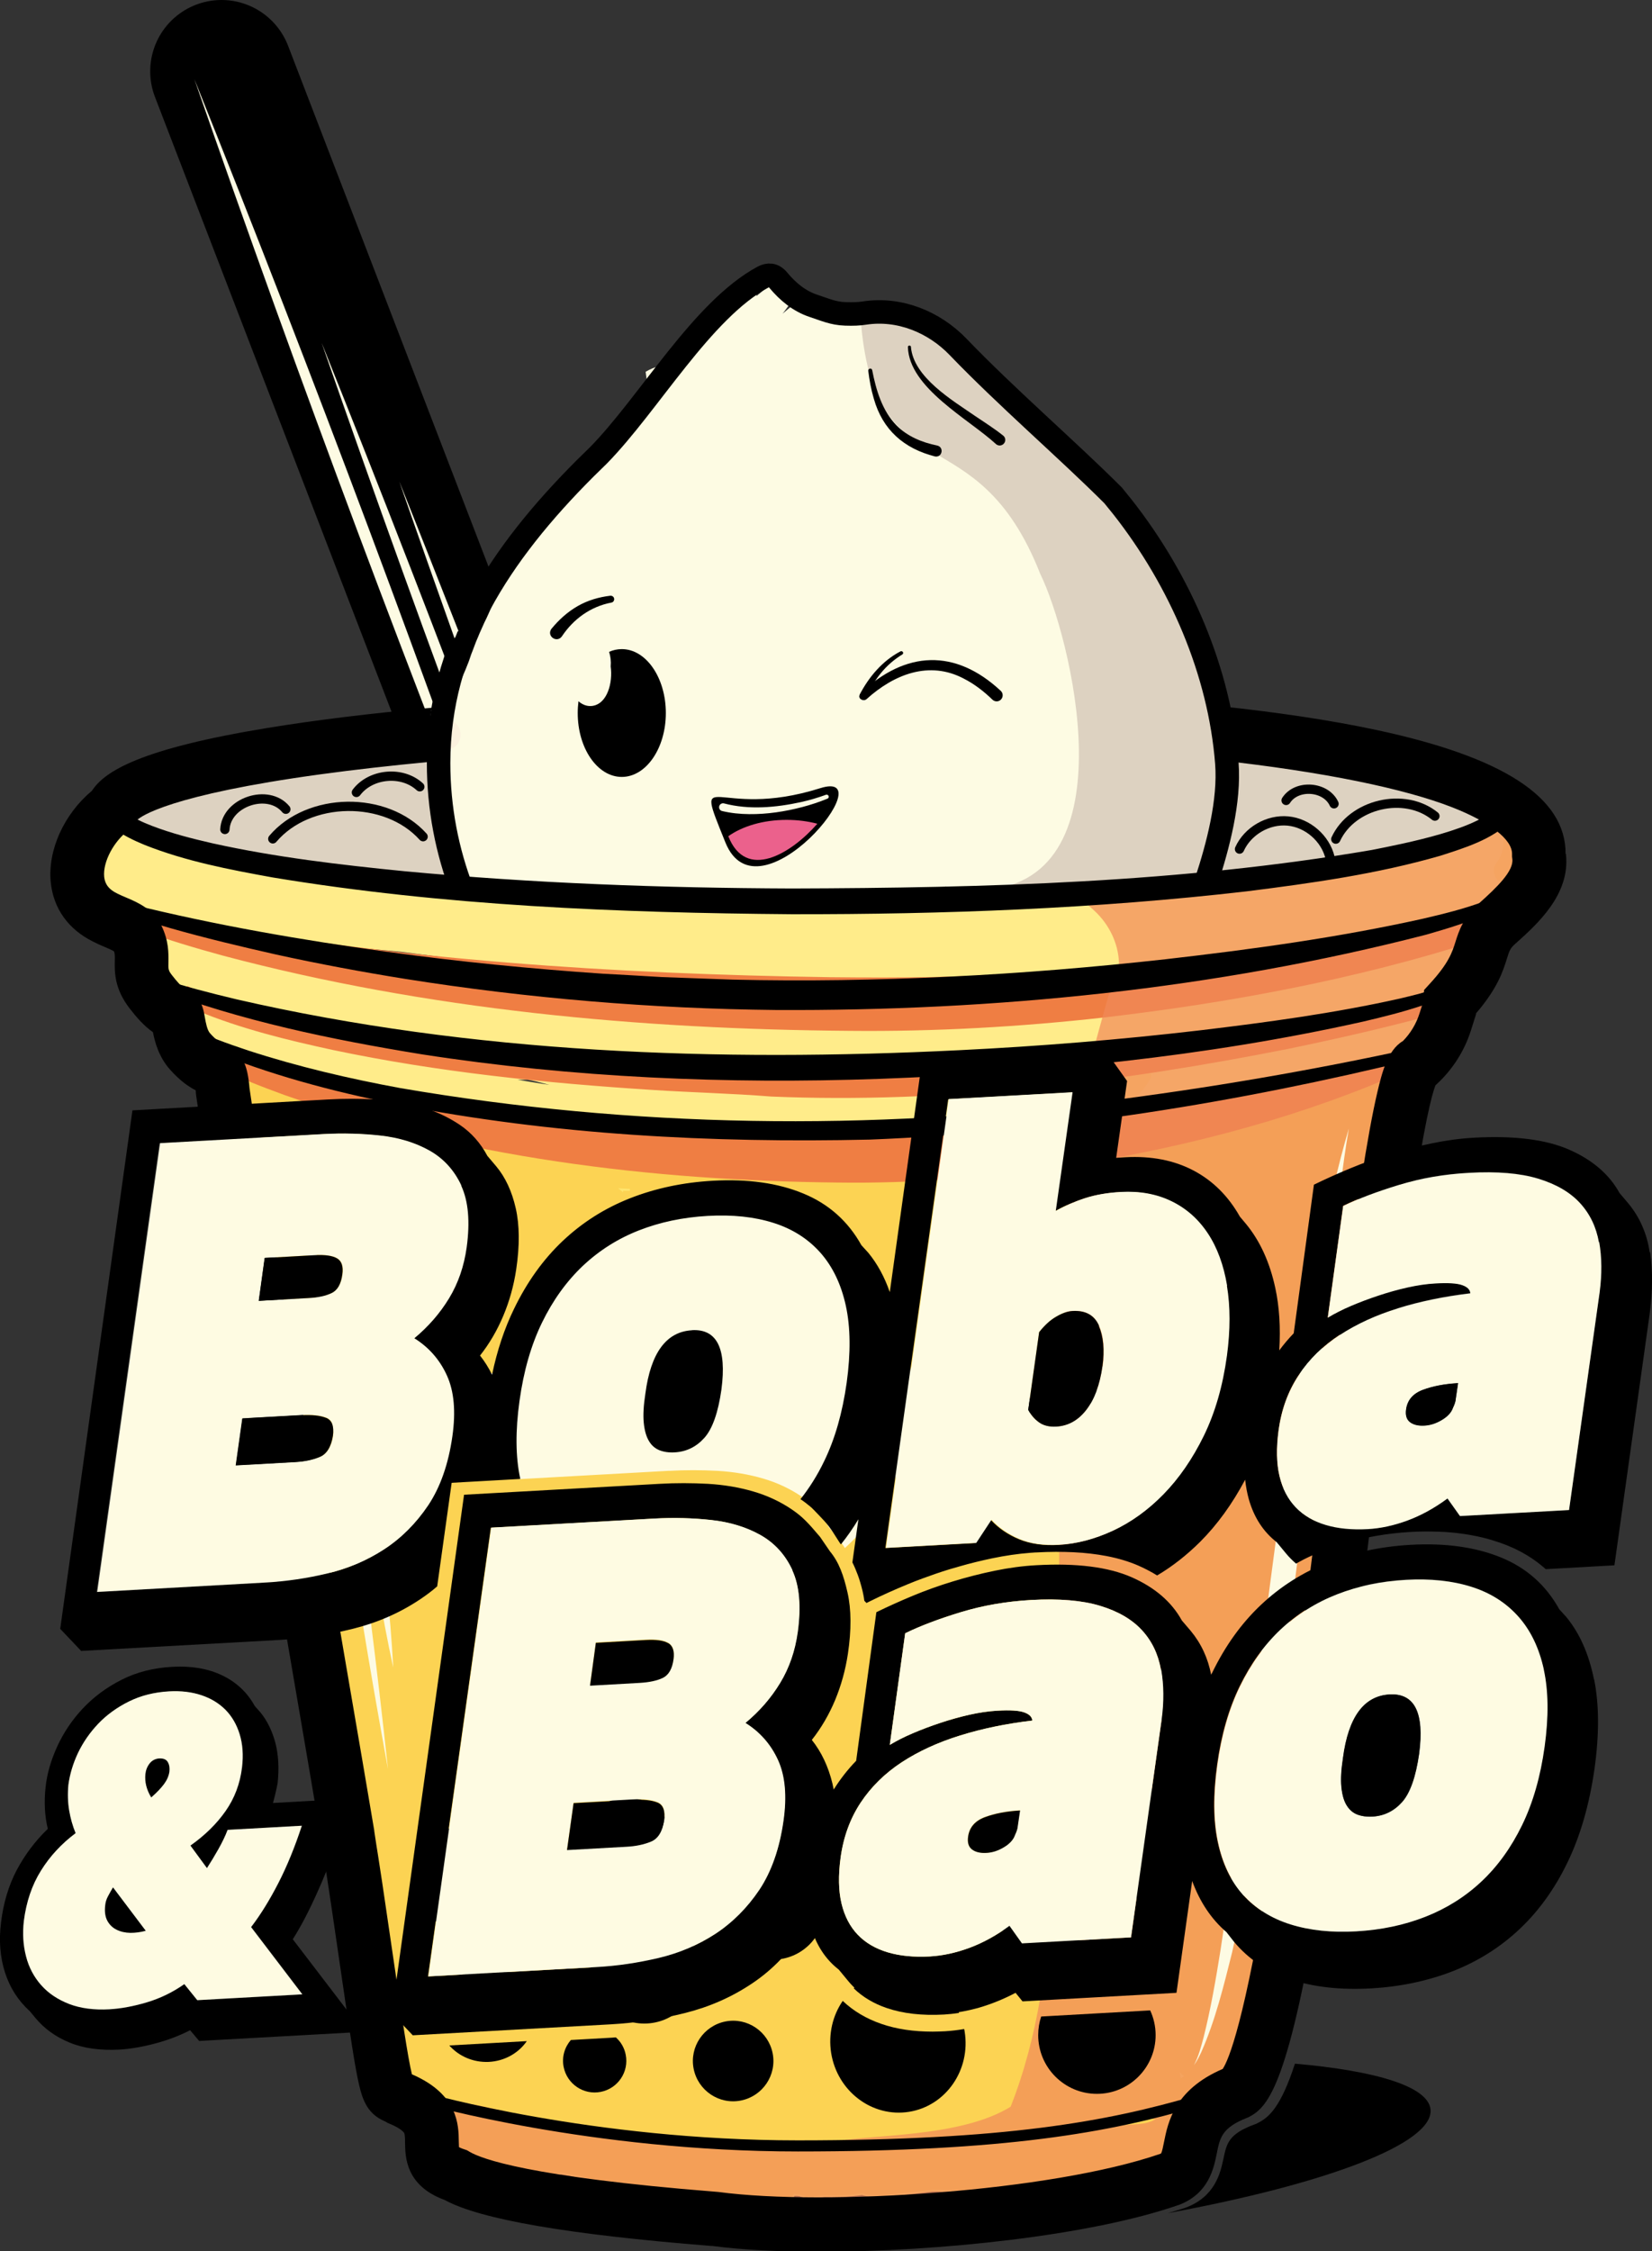 <?xml version="1.0" encoding="UTF-8"?>
<svg xmlns="http://www.w3.org/2000/svg" xmlns:xlink="http://www.w3.org/1999/xlink" viewBox="0 0 175.86 239.52">
  <rect x="0" y="0" width="175.86" height="239.52" fill="#333333" stroke="none"/>
  <defs>
    <style>
      .cls-1 {
        stroke: #d03547;
        stroke-width: .19px;
      }

      .cls-1, .cls-2, .cls-3, .cls-4, .cls-5, .cls-6, .cls-7, .cls-8, .cls-9 {
        fill: none;
      }

      .cls-1, .cls-3, .cls-4, .cls-5, .cls-6, .cls-7, .cls-8, .cls-9 {
        stroke-miterlimit: 10;
      }

      .cls-10 {
        clip-path: url(#clippath);
      }

      .cls-2, .cls-11, .cls-12, .cls-13, .cls-14, .cls-15, .cls-16, .cls-17, .cls-18, .cls-19, .cls-20, .cls-21, .cls-22, .cls-23 {
        stroke-width: 0px;
      }

      .cls-3 {
        stroke-width: 2.5px;
      }

      .cls-3, .cls-4, .cls-7, .cls-9 {
        stroke: #000;
      }

      .cls-24 {
        clip-path: url(#clippath-1);
      }

      .cls-25 {
        clip-path: url(#clippath-4);
      }

      .cls-26 {
        clip-path: url(#clippath-3);
      }

      .cls-27 {
        clip-path: url(#clippath-2);
      }

      .cls-4 {
        stroke-width: .99px;
      }

      .cls-4, .cls-9 {
        stroke-linecap: round;
      }

      .cls-5 {
        stroke: #ffe56e;
        stroke-width: .2px;
      }

      .cls-6 {
        stroke: #fdfbe3;
        stroke-width: 5.72px;
      }

      .cls-28 {
        mix-blend-mode: darken;
        opacity: .7;
      }

      .cls-29 {
        opacity: .48;
      }

      .cls-7, .cls-8 {
        stroke-width: 1.18px;
      }

      .cls-8 {
        stroke: #fdfbe2;
      }

      .cls-30 {
        isolation: isolate;
      }

      .cls-9 {
        stroke-width: 15.18px;
      }

      .cls-12 {
        fill: #fac27f;
      }

      .cls-13 {
        fill: #ddd2c1;
      }

      .cls-14 {
        fill: #d75a3a;
      }

      .cls-15 {
        fill: #fdfbe3;
      }

      .cls-16 {
        fill: #ffe375;
      }

      .cls-17 {
        fill: #ffec8a;
      }

      .cls-18 {
        fill: #ef7e43;
      }

      .cls-19 {
        fill: #f18958;
      }

      .cls-20 {
        fill: #fcd353;
      }

      .cls-21 {
        fill: #fbf1de;
      }

      .cls-22 {
        fill: #fefbe2;
      }

      .cls-23 {
        fill: #eb618c;
      }
    </style>
    <clipPath id="clippath">
      <rect class="cls-2" width="175.86" height="239.52"/>
    </clipPath>
    <clipPath id="clippath-1">
      <rect class="cls-2" width="175.86" height="239.52"/>
    </clipPath>
    <clipPath id="clippath-2">
      <rect class="cls-2" y="0" width="175.86" height="239.52"/>
    </clipPath>
    <clipPath id="clippath-3">
      <rect class="cls-2" x="39.95" y="144.36" width="92.3" height="10.02"/>
    </clipPath>
    <clipPath id="clippath-4">
      <rect class="cls-2" x="46.62" y="87.75" width="118.07" height="147.09"/>
    </clipPath>
  </defs>
  <g class="cls-30">
    <g id="Layer_2" data-name="Layer 2">
      <g id="Background">
        <g id="Artwork_3" data-name="Artwork 3">
          <g class="cls-10">
            <g class="cls-24">
              <g class="cls-27">
                <path class="cls-15" d="m144.5,115.99c-2.23,11.75-4.27,23.52-5.51,35.41-1.45,13.58-2.1,27.29-4.18,40.81-.27,1.69-.54,3.38-.84,5.07-.01.08-.09.13-.17.12-.07-.01-.12-.08-.12-.15.09-1.71.21-3.42.34-5.12.85-11.69,1.49-24.16,2.7-35.81,1.36-13.64,3.91-27.17,7.49-40.39.02-.08.1-.12.18-.1.07.02.12.09.11.17"/>
                <line class="cls-9" x1="51.92" y1="81.2" x2="23.58" y2="7.59"/>
                <path class="cls-15" d="m56.71,104.6c-12.71-31.64-24.83-63.97-36.02-96.18,12.72,31.64,24.83,63.97,36.02,96.18"/>
                <path class="cls-15" d="m70.26,132.66c-12.71-31.64-24.83-63.97-36.02-96.18,12.72,31.64,24.83,63.97,36.02,96.18"/>
                <path class="cls-6" d="m22.35,103.89c35.4,9.34,70.58,10.79,88.84,8.59"/>
                <path class="cls-20" d="m148.26,114.13h0c.1-.13.2-.25.3-.38-.1.04-.2.08-.3.12,0,0,0-.01,0-.02.05-.06.06-.14.04-.21.02-.02.04-.05.06-.07-.02.01-.05.02-.07.03-.05-.09-.14-.17-.24-.18-.21-.04-.4.05-.59.17-.03.01-.06.03-.1.05-.02,0-.03,0-.05-.01-.55-.17-1.13-.06-1.67.14.02,0,.05-.02.07-.03-.58.2-1.16.45-1.72.71,0,0-.01,0-.02,0-2.49.47-4.98.93-7.46,1.5-2.71.64-6.3,1.49-7.31,1.57.2-.03.4-.06.61-.09-4.73.61-9.47,1.15-14.13,2.24-.58.14-1.16.3-1.74.46-.06-.08-.13-.15-.2-.21-1.06-.95-2.36-1.09-3.66-.79-.39.04-.77.11-1.15.19-2.73.04-5.46.2-8.16.66-.76.13-1.34.22-1.83.3-.24.01-.48.05-.71.11-.26.04-.51.07-.76.1-.26.01-.52.03-.78.05-1.25.1-2.49.24-3.74.36-.26.05-.54.08-.81.11-.37-.22-.77-.38-1.17-.46-.73-.22-1.5-.11-2.26-.12-.46,0-.91.02-1.37.05-1.99-.07-3.99.08-5.98.24-1.2.09-2.4.23-3.6.32-.64.08-1.34.1-1.96.32-.1,0-.2-.01-.32-.02-2.43-.22-4.84-.66-7.29-.67-.08,0-.16-.01-.25-.02-.98-.1-1.94-.4-2.93-.49-1.47-.14-2.94-.32-4.4-.58-1.66-.32-3.35-.32-5-.68-.79-.21-1.56-.45-2.32-.77-1.16-.52-2.36-.92-3.6-1.18-.86-.22-1.81-.28-2.65,0-.02,0-.03-.02-.05-.02-1.1-.56-2.39-.44-3.58-.59-.13,0-.27-.02-.41-.03-.16-.05-.33-.11-.49-.16-.52-.16-1.06-.3-1.59-.43.26.06.51.13.77.19-.29-.07-.58-.14-.87-.22-.12-.04-.24-.06-.36-.07,0,0,.01,0,.02,0-.02,0-.04,0-.06,0-.07,0-.14-.02-.22-.02-.28-.02-.56-.03-.84-.04-.43.03-.89.05-1.32.18-1.41-.46-2.83-.88-4.26-1.26-.52-.18-1.04-.34-1.58-.35-.38-.03-.73.01-1.03.1-.26-.11-.52-.2-.76-.3-.99-.33-2.02-.6-3.07-.71-.01-.18-.03-.36-.04-.53-.05.17-.1.34-.14.52-.44-.04-.87-.04-1.31,0-.22,0-.41.04-.58.09-.37-.13-.77-.14-1.15-.06-1.42.3-1.05,2.77-.82,3.86.09.37.22.73.37,1.08,0,.13,0,.26.01.39-.04.12-.07.24-.1.37.07.09.13.2.14.35.01.14.02.28.03.42.11.59.19,1.17.25,1.76.25,0,.5.17.5.5.02,1,.18,2,.22,3,.26.19.55.33.85.42,0,1.5.04,2.99.14,4.48.15,2.72.41,5.43.89,8.11.17,1.03.27,2.07.41,3.11.19,1.3.45,2.58.69,3.87.66,3.54,1.42,7.06,2.28,10.56.66,2.73,1,5.53,1.8,8.22.44,1.75.32,3.5.76,5.26.42,1.72.74,3.36.83,5.13.27,4.82,1.7,9.69,2.29,14.47.24,1.73.36,3.47.6,5.2.31,1.98.7,3.96.9,5.96.19,1.8.06,3.94.39,7.04.03.04.07.08.1.12.65.95.6,2.41.78,3.53.18,1.09.58,2.09.32,3.2,0,.02-.01.05-.02.07.04.24.08.48.12.72.04.22.09.44.12.66.14.79.28,1.58.43,2.36.09.47.2.85.19,1.27.29,1.16.47,2.35.69,3.54.05.25,0,.47-.1.64.02.15.04.3.06.46.19.24.39.48.59.71.94,1.02,2.07,1.85,3.22,2.6-.18.04-.34.11-.49.22.15.04.29.09.44.14.47.18.67.57.67.95.43-.21,1.05-.06,1.25.4.09.2.16.41.2.63.26.04.53.09.79.13.51,1.14,2,1.32,3.05,1.63.15.03.3.07.45.09.2.05.4.1.6.14.06.01.07.01.04,0,.36.08.73.12,1.1.13.17.05.34.09.51.13.77.14,1.56.23,2.33.1,1.47.12,3,.45,4.44.01.11-.03.21-.08.3-.12.78.15,1.56.29,2.33.47-.16-.04-.33-.08-.49-.12.78.19,1.56.41,2.35.55.81.13,1.62.23,2.44.33.06.02.12.04.18.06,1.28.39,2.54.85,3.85,1.14,1.46.32,2.95.45,4.42.7,1.63.28,3.28.33,4.93.33.82,0,1.64,0,2.46-.09.62-.06,1.27-.16,1.78-.56.28-.13.4-.27.57-.52.04-.06.16.07.19,0,.11,0,.26.04.37.04.93.42,1.95.09,2.94.1,1.25.04,2.49-.05,3.72-.22.22.07.44.12.66.15.71.03,1.43.11,2.15.02,2.21-.25,3.53-.39,4.74-.54,2.28.04,4.56.14,6.85.07,1.23-.05,2.5-.08,3.68-.47,1.81,0,3.62-.05,5.42-.19.1-.1.22-.19.38-.25,1.57-.65,3.25-.96,4.9-1.29.21-.04.43,0,.61.09.84-.25,1.67-.52,2.46-.73.23-.06.45-.12.68-.17-.52-.69-.6-1.7.15-2.52,1.37-1.49,3.16-2.51,4.91-3.48.46-.26.98-.28,1.46-.14.35-.18.69-.36,1.05-.52.5-.24,1.05-.3,1.55-.17,0-.05.01-.11.03-.16.13-.42.25-.84.37-1.26.1-.38.2-.77.3-1.15.36-1.43.67-2.87,1.05-4.29-.11-.09-.22-.17-.33-.26-.13-.08-.26-.14-.4-.2.02-.05.05-.1.07-.16.17-.34.35-.66.49-1.01.03-.07.07-.14.1-.21.55-1.2.8-2.51,1.05-3.8.26-1.33.49-2.69.35-4.05-.14-1.62-.23-.95-.01-2.89.05-.56.27-1.12.27-1.69.11-.68.22-1.36.37-2.04.29-1.43.74-3.47,1.15-5.34.2-.84.4-1.68.58-2.52.18-.64.36-1.28.53-1.92.18-.71.33-1.31.46-1.86.39-1.42.76-2.85,1.09-4.29-.11-.15-.18-.34-.18-.57,0-1.33.29-2.66.39-3.99.07-.94.38-1.89.66-2.84.1-.57.2-1.13.31-1.69-.06-.12-.1-.26-.11-.41-.01-1.85.14-3.83.92-5.53.15-.99.31-1.98.39-2.99.01-.15.06-.27.13-.38-.12-.1-.24-.2-.38-.28-.08-.26-.19-.49-.37-.68-.15-.2-.33-.37-.53-.51.62-3.9,1.54-7.76,1.89-11.69.45-2.36.88-4.73,1.32-7.1.82-4.91,1.03-9.91,1.25-14.89.03-.84.04-1.67.06-2.51.25-.4.37-.88.5-1.33.35-1.61.81-3.19,1.17-4.8.28-.76-.39-2.06-.07-3.19.17-.94.38-2.96.39-4.1-.03,0-.06-.02-.11-.05-.06-.18-.17-.35-.33-.51m-111.24,45.03s.09.03.13.04c.02.34.04.69.07,1.03-.07-.36-.13-.71-.2-1.07m29.21-32.54s-.04-.04-.07-.06c.37.02.64.03.89.05-.27,0-.55,0-.82,0m3.37,13.15c-.16.01-.32.03-.48.04.18-.05.35-.1.53-.14-.01.03-.03.07-.04.1m44.44,51.8s0,.09,0,.13c-.12,0-.25.01-.37.02.04-.24.09-.48.13-.72.1.06.2.11.3.16-.02.14-.04.27-.05.41m11.72,29.42c-.01-.06-.02-.12-.03-.19.04.04.09.07.14.11-.04.03-.07.05-.11.08"/>
                <path class="cls-5" d="m148.26,114.13h0c.1-.13.2-.25.3-.38-.1.04-.2.08-.3.12,0,0,0-.01,0-.02.05-.06.06-.14.04-.21.02-.02.04-.05.06-.07-.02.01-.05.02-.07.03-.05-.09-.14-.17-.24-.18-.21-.04-.4.05-.59.17-.03.01-.06.03-.1.05-.02,0-.03,0-.05-.01-.55-.17-1.13-.06-1.67.14.02,0,.05-.02.07-.03-.58.2-1.16.45-1.72.71,0,0-.01,0-.02,0-2.49.47-4.98.93-7.46,1.5-2.71.64-6.3,1.49-7.31,1.57.2-.03.4-.06.61-.09-4.73.61-9.47,1.15-14.13,2.24-.58.14-1.16.3-1.74.46-.06-.08-.13-.15-.2-.21-1.06-.95-2.36-1.09-3.66-.79-.39.04-.77.11-1.15.19-2.73.04-5.46.2-8.16.66-.76.13-1.34.22-1.83.3-.24.01-.48.05-.71.11-.26.04-.51.07-.76.1-.26.01-.52.03-.78.05-1.25.1-2.49.24-3.74.36-.26.05-.54.08-.81.11-.37-.22-.77-.38-1.17-.46-.73-.22-1.5-.11-2.26-.12-.46,0-.91.02-1.37.05-1.99-.07-3.99.08-5.98.24-1.2.09-2.4.23-3.6.32-.64.08-1.34.1-1.96.32-.1,0-.2-.01-.32-.02-2.43-.22-4.84-.66-7.29-.67-.08,0-.16-.01-.25-.02-.98-.1-1.94-.4-2.93-.49-1.47-.14-2.94-.32-4.4-.58-1.66-.32-3.35-.32-5-.68-.79-.21-1.56-.45-2.32-.77-1.16-.52-2.36-.92-3.6-1.18-.86-.22-1.81-.28-2.65,0-.02,0-.03-.02-.05-.02-1.1-.56-2.39-.44-3.58-.59-.13,0-.27-.02-.41-.03-.16-.05-.33-.11-.49-.16-.52-.16-1.06-.3-1.59-.43.26.06.51.13.77.19-.29-.07-.58-.14-.87-.22-.12-.04-.24-.06-.36-.07,0,0,.01,0,.02,0-.02,0-.04,0-.06,0-.07,0-.14-.02-.22-.02-.28-.02-.56-.03-.84-.04-.43.03-.89.05-1.32.18-1.41-.46-2.83-.88-4.26-1.26-.52-.18-1.04-.34-1.58-.35-.38-.03-.73.01-1.03.1-.26-.11-.52-.2-.76-.3-.99-.33-2.02-.6-3.07-.71-.01-.18-.03-.36-.04-.53-.05.17-.1.34-.14.52-.44-.04-.87-.04-1.31,0-.22,0-.41.04-.58.09-.37-.13-.77-.14-1.15-.06-1.42.3-1.05,2.77-.82,3.86.09.37.22.73.37,1.08,0,.13,0,.26.01.39-.04.12-.07.24-.1.37.07.09.13.2.14.35.01.14.02.28.03.42.11.59.19,1.17.25,1.76.25,0,.5.17.5.5.02,1,.18,2,.22,3,.26.19.55.33.85.42,0,1.5.04,2.99.14,4.48.15,2.72.41,5.43.89,8.11.17,1.03.27,2.07.41,3.11.19,1.3.45,2.58.69,3.87.66,3.54,1.42,7.06,2.28,10.56.66,2.73,1,5.53,1.8,8.22.44,1.75.32,3.5.76,5.26.42,1.72.74,3.36.83,5.13.27,4.82,1.7,9.69,2.29,14.47.24,1.73.36,3.47.6,5.2.31,1.98.7,3.96.9,5.96.19,1.8.06,3.94.39,7.04.03.04.07.08.1.12.65.95.6,2.41.78,3.53.18,1.09.58,2.09.32,3.2,0,.02-.01.05-.02.07.04.24.08.48.12.72.04.22.09.44.12.66.14.79.28,1.58.43,2.36.09.47.2.85.19,1.27.29,1.16.47,2.35.69,3.54.05.25,0,.47-.1.64.02.15.04.3.06.46.19.24.39.48.59.71.94,1.02,2.07,1.85,3.22,2.6-.18.04-.34.11-.49.22.15.04.29.09.44.14.47.18.67.57.67.95.43-.21,1.05-.06,1.25.4.09.2.16.41.2.63.26.04.53.09.79.13.51,1.14,2,1.32,3.05,1.63.15.03.3.07.45.09.2.05.4.1.6.14.06.01.07.01.04,0,.36.08.73.12,1.1.13.17.05.34.09.51.13.77.14,1.56.23,2.33.1,1.47.12,3,.45,4.44.01.11-.03.21-.08.3-.12.78.15,1.56.29,2.33.47-.16-.04-.33-.08-.49-.12.78.19,1.56.41,2.35.55.81.13,1.62.23,2.44.33.06.02.12.04.18.06,1.28.39,2.54.85,3.85,1.14,1.46.32,2.95.45,4.42.7,1.63.28,3.28.33,4.93.33.82,0,1.64,0,2.46-.09.62-.06,1.27-.16,1.78-.56.28-.13.4-.27.57-.52.04-.06.16.07.19,0,.11,0,.26.04.37.04.93.42,1.95.09,2.94.1,1.25.04,2.49-.05,3.72-.22.22.07.44.12.66.15.71.03,1.43.11,2.15.02,2.21-.25,3.53-.39,4.74-.54,2.28.04,4.56.14,6.85.07,1.23-.05,2.5-.08,3.68-.47,1.81,0,3.62-.05,5.42-.19.1-.1.22-.19.38-.25,1.57-.65,3.25-.96,4.9-1.29.21-.04.43,0,.61.09.84-.25,1.67-.52,2.46-.73.23-.06.45-.12.68-.17-.52-.69-.6-1.7.15-2.52,1.37-1.49,3.16-2.51,4.91-3.48.46-.26.98-.28,1.46-.14.35-.18.69-.36,1.05-.52.5-.24,1.05-.3,1.55-.17,0-.05.01-.11.03-.16.13-.42.25-.84.37-1.26.1-.38.2-.77.3-1.15.36-1.43.67-2.87,1.05-4.29-.11-.09-.22-.17-.33-.26-.13-.08-.26-.14-.4-.2.02-.05.05-.1.07-.16.17-.34.35-.66.49-1.01.03-.07.07-.14.1-.21.55-1.2.8-2.51,1.05-3.8.26-1.33.49-2.69.35-4.05-.14-1.62-.23-.95-.01-2.89.05-.56.27-1.12.27-1.69.11-.68.22-1.36.37-2.04.29-1.43.74-3.47,1.15-5.34.2-.84.4-1.68.58-2.52.18-.64.36-1.28.53-1.92.18-.71.33-1.31.46-1.86.39-1.42.76-2.85,1.09-4.29-.11-.15-.18-.34-.18-.57,0-1.33.29-2.66.39-3.99.07-.94.38-1.89.66-2.84.1-.57.2-1.13.31-1.69-.06-.12-.1-.26-.11-.41-.01-1.85.14-3.83.92-5.53.15-.99.31-1.98.39-2.99.01-.15.06-.27.13-.38-.12-.1-.24-.2-.38-.28-.08-.26-.19-.49-.37-.68-.15-.2-.33-.37-.53-.51.62-3.9,1.54-7.76,1.89-11.69.45-2.36.88-4.73,1.32-7.1.82-4.91,1.03-9.91,1.25-14.89.03-.84.04-1.67.06-2.51.25-.4.37-.88.5-1.33.35-1.61.81-3.19,1.17-4.8.28-.76-.39-2.06-.07-3.19.17-.94.38-2.96.39-4.1-.03,0-.06-.02-.11-.05-.06-.18-.17-.35-.33-.51Zm-111.24,45.03s.09.03.13.04c.02.34.04.69.07,1.03-.07-.36-.13-.71-.2-1.07Zm29.21-32.54s-.04-.04-.07-.06c.37.02.64.03.89.05-.27,0-.55,0-.82,0Zm3.37,13.15c-.16.01-.32.03-.48.04.18-.05.35-.1.53-.14-.01.03-.03.07-.04.1Zm44.44,51.8s0,.09,0,.13c-.12,0-.25.01-.37.02.04-.24.09-.48.13-.72.1.06.2.11.3.16-.02.14-.04.27-.05.41Zm11.72,29.42c-.01-.06-.02-.12-.03-.19.04.04.09.07.14.11-.04.03-.07.05-.11.08Z"/>
                <path class="cls-15" d="m41.3,188.23c-3.91-21.33-7.06-43.06-9.36-64.63,3.91,21.33,7.05,43.07,9.36,64.63"/>
                <path class="cls-15" d="m47.29,170.64c.12,0,.23-.2.34-.2-.12,0-.23.2-.34.2"/>
                <path class="cls-17" d="m133.88,93.64s-.04,0-.05,0c.02,0,.04,0,.06,0,0,0,0,0,0,0"/>
                <path class="cls-17" d="m163.39,88.08c-.22-.2-.49-.32-.78-.41-.15-.43-.34-.86-.67-1.15,0-.02,0-.03,0-.05,0-.05-.03-.08-.07-.1-.22-.18-1.62-.48-1.89-.18,0,0,0,0-.01,0,0,0,0,.01,0,.02-.02.03-.03.06-.04.1-.11.32-.15.67-.09,1-.18,0-.36.03-.54.06-.1.05-.24.06-.32.14-.11.1-.15.25-.2.38-.03.07-.06.14-.1.2-.1.1-.37.15-1,.38-.85.24-1.56.78-2.37,1.11-.94.26-1.88.41-2.81.77-1.42.52-2.63.99-3.74,1.39-.05.02-.1.03-.16.05,0,0-.01,0-.02,0-1.02-.14-2.06-.19-3.09-.09-.8.08-1.6.26-2.34.59-.84.4-.74.41-1.11.51-1.03.21-2.08.38-3.12.54-.18-.1-.41-.2-.66-.3.13-.03.26-.07.39-.12.14-.07.17-.16.09-.26-.02-.1-.08-.16-.18-.2-.26-.2-.58-.3-.89-.4-.18-.06-.36-.11-.54-.16-.29.58-.84,1.02-1.68,1.03-1.96.04-3.91.14-5.87.19,1.41.18,2.82.36,4.23.5-.44-.05-.28-.04-.1-.02.05,0,.11.02.16.02.15.01.29.03.44.04-.18-.02-.32-.03-.43-.04.4.06.79.11,1.19.17.16.03.31.05.47.08-.27.05-.53.11-.8.17-1.08.21-2.15.47-3.22.74-.14.02-.28.05-.41.07-.6.06-1.21.06-1.81.11-1.33.19-1.86.25-2.48.34-2.22-.02-4.44.11-6.65.26,0,0,0,0,.01,0,.99-.32,2.82-.83,4.13-1.2.72-.22,1.44-.41,2.16-.63.63-.2,1.25-.44,1.9-.59-1.55.02-3.11,0-4.66-.12-.03.02-.06.03-.1.05-.54.26-1.09.5-1.63.75-1.33.59-2.67,1.2-3.93,1.94-.3.03-.59.06-.89.09-.59-.01-1.18,0-1.76.08-.68.11-1.32.22-1.93.32-2.1-.09-4.2-.09-6.29,0-.73.04-1.47.06-2.2.08-1.05-.01-2.1.01-3.15.04-.21-.01-.43-.02-.64-.03-3.74-.2-7.49-.22-11.24-.31-.14,0-.29,0-.43,0-1.06-.02-2.13,0-3.19-.02-2.87,0-5.74.07-8.61-.01-1.1-.12-2.78-.28-3.07.25-.68-.14-1.38-.2-2.07-.23-1.41.04-3.76-.01-6.03-.02-.92-.06-1.84-.11-2.76-.17-1.36-.08-2.73-.23-4.09-.12-.34.04-.69.1-1.03.15-1.01-.11-2-.22-2.97-.32,0,0-.01,0-.02,0-2.23-.41-4.49-.64-6.73-.93-.53-.07-1.05-.14-1.58-.2-.21-.05-.43-.09-.65-.14-.14.11-.32.18-.54.18-2.31,0-4.63.01-6.9-.45-1.03-.21-2.02-.66-2.99-1.04-.03-.01-.07-.02-.1-.04-.73,0-1.46.05-2.2.12-.09,0-.27.02-.45.05-2.02-.4-4.06-.66-6.11-.78-.68-.07-1.35-.1-2.03-.13-.04,0-.08,0-.12,0-.7-.18-1.4-.36-2.1-.56-.06-.02-.11-.04-.17-.06-.8-.29-1.62-.51-2.43-.76-.48-.17-.96-.35-1.45-.48-.2-.06-.39-.11-.59-.16-.11-.04-.22-.08-.32-.12-.71-.41-1.42-.83-2.12-1.27-.1-.11-.17-.24-.29-.34-.16-.18-.32-.35-.47-.53-.2.09-.42.13-.64.12-.38-.02-.72-.18-1.05-.36-.11-.01-.23-.04-.34-.1-.94-.5-1.89-1.01-2.04-2.16-.03-.26.06-.48.23-.64-.11-.02-.22-.04-.32-.05-.39-.05-.33.75-.73.73-.23.69-.92.34-1.39.89-.71.84-.92,2.15-.97,3.18-.05.99-.1,2.13.2,3.08.32,1.02,1.17,1.79,1.93,2.5.37.35.75.7,1.16,1.01.07.02.14.05.21.07.97.36,1.94.73,2.91,1.07,0,.01-.01.03-.02.05-.14.06-.27.12-.4.2-.05.04-.09.09-.13.14.22.21.4.48.54.81.32.81.11,1.71.39,2.54.37,1.09.83,2.18,1.4,3.19.11.2.14.4.11.58.2.15.42.27.67.35.9.3,1.86.52,2.82.62.62.25,1.24.52,1.86.77-.67-.08-1.51-.14-2.61-.1-.41.04-.73.09-.96.16.67.47.95,1.13,1,1.94.02.24-.05.42-.18.57.01.03.02.06.04.09.07.05.13.11.2.17.04.01.09.02.13.03-.03,0-.05,0-.08.01.44.43.77,1,1.18,1.48.01.02.02.03.03.05.09.06.18.12.27.19.2.15.39.3.57.47.07.06.13.13.2.2.41.09.82.17,1.22.26,1.26.28,2.54.53,3.81.75-.79-.01-1.63.08-1.37.53.37.3.83.45,1.28.57.82.25,1.64.48,2.47.69,1.23.33,2.49.65,3.74.91,1.33.3,2.47.55,3.51.77.36.01.72.07,1.08.14,1,.21,2.01.4,3,.63.29.07.58.13.87.19.18-.2.47-.31.82-.22.51.13,1.05.19,1.6.24.72.05,1.43.05,2.17.13.86.09,1.82.08,2.63.42.47.2,1.15.17,1.07.55.53.09.66.25,1.19.3.03,0,.42.07.45.07.93.19,1.36.13,2.3.3,1.55-.03,3.13.49,4.67.55.42.02,1.75-.73,1.72-.41,1.26.11,1.39,1.25,2.64,1.04.42-.09.81-.25,1.21-.4.5-.05.6-.47.09-.67-.16-.12-.32-.22-.49-.32.46.09.93.15,1.38.21,1.89.19,2.91.06,4.49.03.07.02.14.03.21.05.38.08.77.14,1.15.19.02,0,.05.01.07.02.71.24,1.45.35,2.19.44,1.4.17,2.81.24,4.22.29.72.13,1.45.18,2.16.24,1.62.11,3.24.14,4.86.17,1.13-.02,2.25-.01,3.38-.06.58-.06,1.19-.03,1.76-.16.96.2,1.94.27,2.91.22.08,0,.16,0,.24.01,2.89.15,5.78.1,8.66.06.38,0,.76-.01,1.14-.02.07,0,.14.01.21.02.83.06,1.67.08,2.5-.07.17-.04.33-.1.49-.16.21,0,.43,0,.64,0,2.27-.19,2.4-.61,1.72-.99.3,0,.6-.02.9-.05.24-.01.79-.11.69-.42,1.77.2,3.74.43,5.69.61.05-.07.12-.14.19-.19.38-.26.79-.79,1.18-.63.84-.13,1.66.3,2.51.25.13-.17.32-.29.6-.29,1.44-.05,2.74-.81,4.18-.91,0,0,0-.04-.01-.09,1.44-.25,2.87-.55,4.3-.83,2.06-.43,3.1-.62,4.39-.86,1.51-.17,3.01-.39,4.5-.73.17,0,.29-.08.37-.22,0-.02-.01-.04-.02-.06.12-.04.24-.07.36-.11,0,0,.01-.02.02-.02,1.28-.18,2.05-.27,4.73-.64.03,0,.07-.01.1-.01.68-.09,1.36-.16,2.03-.33.68-.22,1.33-.4,1.07-.71.03,0,.06-.01.1-.02.71-.12,1.43-.18,2.11-.4.16,0,.32,0,.48-.01.53,0,1.06-.02,1.6-.06.91-1.38,2.01-2.63,2.88-4.06.43-.71.92-1.39,1.36-2.1.26-.43.43-.94.9-1.19.05-.03.1-.04.15-.06-.05-.16-.21-.29-.41-.4.06-.14.12-.28.19-.42.15-.23.29-.46.43-.69.01-.01.03-.03.04-.04.58-.76.86-1.7,1.22-2.57.14-.4.29-.81.42-1.22.09-.26.17-.53.26-.79-.03-.13-.13-.24-.28-.35.02-.04.03-.08.05-.12.65-.86,1.24-1.57,1.98-2.35.37.11.8.14,1.13.05.01-.01.02-.03.03-.04.21-.24.36-.52.48-.81.24-.34.48-.65.6-.82.07-.09.2-.19.13-.31-.07-.09-.15-.16-.24-.21.01-.04.03-.08.04-.12.13-.08.26-.16.4-.24h0c.11-.05.13-.12.07-.2-.03-.12-.12-.19-.25-.23,0,0-.01,0-.02,0,.03-.11.06-.22.08-.33.21-.12.4-.26.58-.42.24-.27.41-.61.49-.97.03-.15.03-.29.03-.44.23-.55.39-1.13.44-1.72.13-.21.26-.41.38-.62.1-.22.35-.5.18-.73m-119.91,24.37c-1.07-.17-2.15-.32-3.23-.44-.53-.19-1.06-.37-1.57-.56,1.41.15,2.8.29,4.11.42.13.01.25.02.38.04.33.13.67.27,1,.42.06.03.11.05.17.08-.28,0-.58.01-.85.05m3.66-9.27c-.73-.14-1.46-.28-2.19-.41-2.34-.4-4.71-.66-7.08-.87-.14,0-.29-.01-.43-.02-.87-.2-1.78-.42-2.85-.69.24-.07.47-.18.66-.33.84.01,1.75.04,2.9.06,1.51.14,3.02.28,4.53.42,1.39.18,2.77.37,4.16.54.59.16,1.19.31,1.78.47.47.12.88.22,1.24.31.06.03.12.06.2.1.03.01.05.02.08.03-1,.12-2,.26-3,.39m10.54,15.53c-.09.03-.17.05-.26.07,0,0-.01,0-.02,0-.19-.01-.38-.03-.57-.05.11.01.21.02.32.03-.91-.1-1.69-.21-2.45-.34.04-.17-.12-.35-.32-.41-.12-.06-.25-.12-.37-.18.34,0,.67,0,1.01-.03.14-.01.28-.03.42-.06.51.17,1.02.35,1.59.57.28.13.39.12.78.35-.04.02-.08.03-.11.04m-2.62-3.75c.37,0,.74,0,1.12,0,.28.06.55.12.83.18.48.12.96.24,1.43.37-1.13-.17-2.26-.36-3.38-.55m12.35-10.83c-.94.09-1.81.16-2.64.22-.97-.03-1.85-.06-2.68-.08.5-.11,1-.25,1.48-.4,1.73.03,3.47.05,5.2.06-.64.09-1.21.18-1.36.2m55.44,13.6c.06,0,.11-.02.17-.03-.05.04-.1.06-.17.03m20.81-16.6c-.13-.03-.25-.06-.38-.08.66-.16,1.34-.32,2.08-.49-.57.18-1.13.36-1.7.57m6.29-1.56c-.16,0-.33.02-.49.04-.17.03-.33.06-.49.08.38-.11.75-.22,1.07-.34-.03.07-.06.15-.09.22"/>
                <path class="cls-13" d="m47.95,92.52c-.12-.28-.29-.53-.44-.78-.36-.61.23-1.24-.11-1.87-.06-.06.6-.6.45-1.26-.08-.36-1.19-.9-1.26-1.26,0-.09,1.57-.57,1.56-.67,0-.53-1.47-.88-1.48-1.41-.12-1.61-1.11-3.08-1.08-4.69-.02-.04-.05-.08-.08-.12,0-.01.01-.02.02-.03.14-.5.18-1.04.15-1.55,0-.04,0-.08,0-.12.14-.07.29-.14.43-.21.92-.67-2.36-1.24-2.75-1.29-.88-.12-1.79-.18-2.67-.04-1.05-.02-2.1.06-3.13.24-.09.01-.17.03-.26.04-.39.05-.77.11-1.12.3,0,0-.02.01-.03.02-.41.08-.82.17-1.23.27-.39.09-.93.11-1.15.5,0,.03,0,.07,0,.1-.11.01-.22.03-.33.04-.39.03-.77.11-1.16.18-.59.03-1.19.07-1.77.17-.49.07-.96.19-1.45.29-.39.05-.77.11-1.16.18-1.84.34-2.22.48-3.4.63.14-.02.28-.04.41-.06-.17.02-.34.04-.52.07-.74.04-1.47.19-2.2.34-.61.08-1.22.19-1.82.35-.97.2-1.89.56-2.79.94-.38.08-.76.17-1.14.3-.11,0-.2.04-.27.1-.16.05-.31.1-.47.16-.82.26-2.49.96-4.02,1.57-.11.04-.23.08-.34.12-.08.03-.13.11-.17.18.02.12.08.21.2.26.3.2.63.33.98.42-.27.06-.49.15-.62.31.14.45.5.79.78,1.15,1.28,1.55,3.29,2.05,5.23,2.31,0,0,0,0,0,0-.04,0-.09,0-.13,0-1.41.13-1.36.65-.1,1.16,1.98.78,4.15,1.22,6.24,1.62,2.65.47,5.34.82,8.03.76.22.02.44.03.66.05.01,0,.03,0,.04,0-.01,0-.03,0-.04,0,.02,0,.04,0,.05,0,.49.08.98.15,1.47.22,1.11.18,2.23.29,3.34.39,1.23.28,2.49.4,3.75.51.08.02.17.05.29.09.92.28,1.88.43,2.84.53.88.05,1.83.11,2.64-.28.02-.01.04-.02.06-.03.43-.14.9-.27,1.15-.67.09-.16-.02-.35-.08-.51m-22.26-10.11c-.09,0-.19,0-.28-.01.2-.05.4-.11.6-.17-.11.06-.21.12-.32.18m6.36,9.8c-.73-.1-.63-.12-.35-.08.22.04.44.07.66.11-.12-.01-.23-.03-.31-.03"/>
                <path class="cls-14" d="m134.9,82.96s.03,0,.04-.01c0,0,.01,0,.02,0-.03.01-.05.02-.05.02"/>
                <polyline class="cls-14" points="158.77 87.8 158.76 87.8 158.77 87.8"/>
                <path class="cls-16" d="m122.28,114.2c-2.26.04-4.53.08-6.79.12-1.26.02-2.6,1.3-3.45,2.12-.19.18-2.02,2.28-1.07,2.26,2.26-.04,4.53-.08,6.79-.12,1.26-.02,2.6-1.3,3.45-2.12.19-.18,2.02-2.28,1.07-2.26"/>
                <path class="cls-16" d="m115.37,114.49c-.86-.17-1.73.05-2.51.4-1.58.7-2.92,1.88-4.09,3.12-.2.22-1.34,1.59-.53,1.69.69.09,1.41-.1,2.03-.4,1.19-.56,2.35-1.42,3.26-2.37.2-.21,2.09-2.09,1.07-2.26-.46-.08-1.12.36-1.47.57-.7.44-1.4.95-1.98,1.55.61-.69,1.33-1.18,2.15-1.48-.16.04-.2.05-.12.04.09-.01.05,0-.12,0-.1,0-.21-.01-.31-.03-.18.56-.35,1.13-.53,1.69-.6.72-1.3,1.29-2.1,1.71-.12.08-.25.13-.38.17,0,0,.42-.11.44-.12-.24.03.2.01.22.02.15,0,.3.03.45.06.42.08,1.17-.39,1.47-.57.7-.42,1.4-.97,1.98-1.55.26-.26,2.04-2.07,1.07-2.26"/>
                <path class="cls-15" d="m47.28,76.41c-2.03,0-2.03,3.15,0,3.15s2.03-3.15,0-3.15"/>
                <path class="cls-15" d="m103.86,91.79c-.02-.41-.15-.83-.46-1.12-.31-.28-.69-.46-1.12-.46-.07,0-.14,0-.2,0-.01,0-.02,0-.04,0-.28-.08-.56-.08-.84,0-.21.05-.38.14-.54.28-.4.31-.6.73-.62,1.24,0,.07,0,.14,0,.21-.02.39.19.84.46,1.12.27.27.72.48,1.12.46.05,0,.09,0,.14-.01.27.07.57.08.81,0,.33-.11.6-.29.82-.57.02-.03.05-.06.07-.1.24-.28.42-.68.4-1.05"/>
                <path class="cls-16" d="m162.88,87.48c0-.73-.34-1.4-1.12-1.61-.74-.2-1.82.25-1.94,1.1-.14,1,.28,1.78.23,2.76-.04.82-.29,1.47-.78,2.14-.74,1.02.27,2.34,1.36,2.37.12,0,.24,0,.36.01,1.06.03,1.57-.81,1.52-1.64.8-1.59.84-3.41.37-5.13"/>
                <path class="cls-18" d="m147.77,114.74c-11.06,4.67-22.79,7.58-34.64,9.42-7.92,1.18-15.97,1.78-23.98,1.67-19.91-.2-40.04-2.67-58.89-9.32-2.52-.92-5.01-1.89-7.42-3.09l.76-1.78c2.47.78,4.99,1.44,7.51,2.04,21.54,5.01,43.77,6.74,65.86,6.39,15.57-.5,31.08-2.87,46.22-6.57,1.26-.3,2.55-.65,3.77-.98,0,0,.81,2.2.81,2.2"/>
                <path class="cls-18" d="m157.14,100.12c-12.88,4.11-26.22,6.58-39.63,8.15-8.94,1-18,1.51-27,1.42-22.44-.17-45.05-2.23-66.8-8.01-2.91-.8-5.79-1.64-8.63-2.7l.58-1.85c1.42.32,2.88.62,4.32.89,22.53,4.14,45.46,5.62,68.34,5.96,3.63.04,7.42.05,11.05-.02,17.69-.4,35.35-2.29,52.8-5.31,1.46-.25,2.92-.52,4.35-.8l.62,2.27Z"/>
                <path class="cls-18" d="m153.95,107.59c-5.5,1.55-11.05,2.82-16.64,3.98-18.14,3.61-36.67,5.88-55.2,5.11-4.25-.34-8.52-.43-12.77-.71-11.36-.73-22.72-1.89-33.88-4.24-4.9-1.06-9.81-2.26-14.46-4.18-.64-.27-1.28-.56-1.9-.89l-.15-.08,1-1.66c2.44,1.29,5.07,2.15,7.7,2.97,8.11,2.43,16.5,3.77,24.88,4.83,22.44,2.7,45.22,3.04,67.61-.44,9.78-1.45,19.49-3.39,29.07-5.83,1.36-.35,2.74-.72,4.07-1.1l.66,2.25Z"/>
                <path class="cls-15" d="m77.85,148.16c-3.04.42-6.13.39-9.2.33-3.07-.07-6.13-.28-9.18-.54-5.31-.48-10.7-1.18-15.93-2.25l-1.12-.25c-.39-.09-.72-.28-1.09-.41.38.05.76.15,1.13.18l1.14.1c6.13.56,14.4,1.32,20.54,1.86,4.42.36,9.3.86,13.71.98"/>
                <path class="cls-15" d="m37.19,142.85c1.24,5.61,2.12,11.52,2.92,17.21.76,5.77,1.44,11.55,1.75,17.37-1.25-5.7-2.13-11.45-2.92-17.21-.74-5.71-1.45-11.64-1.75-17.37"/>
                <g class="cls-29">
                  <g class="cls-26">
                    <path class="cls-19" d="m39.95,146.17c7.63,1.58,15.39,2.39,23.15,2.94,8.69.59,17.39.74,26.09.5,3.74-.09,7.88-.25,11.62-.42,6.72-.34,13.5-.7,20.11-1.94,3.85-.67,7.5-2.04,11.33-2.88-2.61,1.39-5.15,2.93-7.88,4.12-8.27,3.56-17.31,4.66-26.19,5.39-17.68,1.29-35.86.31-52.75-5.44-1.86-.66-3.71-1.37-5.47-2.26"/>
                  </g>
                </g>
                <path class="cls-13" d="m155.53,81.35c-1.79-.29-3.64-.3-5.44-.43-1.64-.11-3.27-.22-4.91-.33-3.86-.26-7.72-.52-11.59-.78-1.65-.11-3.23,1.53-3.15,3.15.02.52.15,1,.36,1.41-.32.22-.54.58-.52,1.09,0,.14,0,.28,0,.43-1.22.37-2.37,1.02-3.4,1.75-1.72,1.22-3.31,2.76-5.36,3.41-.55.17-.84.57-.93,1.01-.06.02-.11.04-.17.06-.7.28-1.17.92-.96,1.7.17.66,1.01,1.24,1.7.96,2.67-1.08,5.76-.93,8.6-1.05,3.06-.13,6.13-.22,9.19-.31,1.13-.03,1.54-1.09,1.23-1.89,3.63-.18,7.24-.75,10.74-1.69.32-.09.61-.23.89-.41.73-.07,1.45-.14,2.18-.22,2.06-.21,4.32-.58,4.92-2.97.58-2.3-1.11-4.54-3.38-4.91"/>
                <g class="cls-28">
                  <g class="cls-25">
                    <path class="cls-19" d="m107.82,227.48c.97-.44,1.48-.97,2.36-.12-.79.05-1.57.09-2.36.12m15.18-1.99c-1.05.72-2.67.45-4.04.74.64-1,3.49-.82,4.04-.74m26.69-111.09c.03-.3.06-.61.09-.91-3.09.26,18.66-20.65,14.33-18.89-4.78,1.38.22-8.1-5.32-6.72-.44.11-43.5,7.64-43.37,8.07,0,.01.38.34.86.76,1.57,1.36,2.61,3.25,2.81,5.31.12,1.24-.09,2.03-.63,2.6-.4.42-4.33,16.22-4.61,15.71,0,0-.11-.43-.11-.44-.06,18.32-1.27,37.06-.95,55.43-1.15,16.17.81,33.69-5.25,48.96.05-.06.08-.13.14-.17-5.41,3.42-15.15,2.96-19.29,3.83,1.36.21,9.46.24,10.84.22-13.84.22-27.24-.36-40.7-2.4-2.94-.2-12.05-3.96-11.93-.57.04,1.11.21,2.09,1.15,2.93,6.6,5.86,32.81,5.51,37.65,6.36,10.93,1.46,21.21-2.15,32.29-2.43,11.51-2.92,7,.08,11.29-8.82.69-1.12,2.65-1.34,3.47-2.76,3.14-5.46,5.07-12.97,5.73-19.56,4.03-14.79,3.58-30.05,6.04-45.02,1.48-5.61,1.81-11.15,2.26-17.05,1.89-4.98,1.75-11.06,2.41-16.8,0,.01,0,.02-.01.03.3-2.56.81-5.3.79-7.67"/>
                  </g>
                </g>
                <path class="cls-13" d="m25.87,92.64c2.93.63,5.95.87,8.91,1.28,3.04.42,6.09.86,9.13,1.28,10.92,1.53,21.77,1.33,32.8,1.35,11.13.02,22.28-.53,33.4-.56,2.87,0,5.57.07,8.13-1.22,2.46-1.25,5.06.54,7.46,0,4.87-1.1,9.65-1.66,14.63-2.29,3.75-.48,6.99-1.44,10.75-1.72.92-.07.48-.26,1.43-.41.11-.53,2.36.27,2.86.04,2.24-1.03,4.07-2.78,6.51-3.19.68-.11,1.84.83,2.33,1.28.05-.03.1-.06.15-.09-.13-.07-.26-.15-.38-.25-1.03-.88-1.74-2.05-2.01-3.37,0-.01,0-.02,0-.03-11.33,2.06-41.03,8.01-76.25,8.01-32.79,0-61.04-5.27-73.84-7.62-.37.93-.83,1.82-1.44,2.62-.03.04-.06.07-.08.1,5.24,1.37,10.21,3.66,15.51,4.8"/>
                <path class="cls-7" d="m12.07,84.07c-1.82,1.86-3.89,3.19-4.02,4.88-.28,3.65.69,5.21,2.96,6.42,1.13.6,2.86,1,3.4,2.14,1.07,2.22-.37,3.43,1.42,5.75,1.85,2.4,2.52,2.22,2.54,2.22"/>
                <path class="cls-7" d="m127.4,223.56c-9.45,2.79-20.47,4.78-42.47,4.78s-39.59-5.03-39.59-5.03"/>
                <path class="cls-11" d="m106.18,203.04c0-2.75,2.23-4.97,4.97-4.97s4.97,2.23,4.97,4.97-2.23,4.97-4.97,4.97-4.97-2.23-4.97-4.97"/>
                <path class="cls-11" d="m13.99,96.23c8.93,2.21,18.12,3.8,27.23,5.05,7.48,1.04,15.43,1.82,22.96,2.33,1.26.07,5.13.28,6.33.36,1.81.07,5.65.2,7.49.27,15.38.35,30.79-.47,46.07-2.17,9.17-1.05,18.34-2.3,27.35-4.3,2.23-.52,4.45-1.06,6.58-1.86.65-.25,1.34-.55,1.84-.96,0,0,.84.84.84.84-.65.64-1.39.97-2.16,1.35-2.15.98-4.42,1.66-6.68,2.31-22.55,5.82-45.99,8.14-69.26,8.02-13.13-.13-26.49-1.25-39.45-3.31-4.5-.72-9.28-1.61-13.73-2.59-3.73-.84-7.63-1.77-11.3-2.82-1.5-.43-2.98-.88-4.47-1.37l.35-1.13"/>
                <path class="cls-11" d="m16.95,104.08c2.69.89,5.49,1.6,8.25,2.26,25.15,5.77,51.18,6.68,76.88,5.41,8.59-.42,17.17-1.12,25.71-2.12,7.1-.85,14.22-1.81,21.2-3.37,1.32-.33,2.7-.59,3.93-1.18l.66.98c-.67.43-1.41.66-2.14.92-2.07.7-4.19,1.22-6.31,1.72-16.92,3.78-34.25,5.46-51.56,6.1-16.24.57-32.56-.12-48.64-2.61-9.64-1.57-19.25-3.55-28.41-7.03l.42-1.1"/>
                <path class="cls-11" d="m76.78,203.02c0-3.04,2.46-5.5,5.5-5.5s5.5,2.46,5.5,5.5-2.46,5.5-5.5,5.5-5.5-2.46-5.5-5.5"/>
                <path class="cls-11" d="m150.78,112.66c-19.06,4.68-38.56,7.82-58.18,8.6-16.83.38-33.77-.5-50.32-3.75-6.9-1.37-13.75-3.18-20.25-5.91-1.31-.57-2.6-1.16-3.84-1.89l.61-1.01c.27.15.59.31.89.46,2.18,1.03,4.46,1.87,6.76,2.63,5.26,1.71,10.73,2.99,16.17,3.99,24.7,4.24,50.04,4.59,74.9,1.41,11.06-1.4,22.09-3.28,32.98-5.66l.28,1.15"/>
                <path class="cls-11" d="m39.22,145.9c4.69,1.39,9.56,2.18,14.4,2.83,11.63,1.51,23.41,1.69,35.13,1.32,10.73-.45,21.55-.82,32.13-2.73,3.86-.69,7.62-1.8,11.37-2.96-.9.39-1.81.76-2.72,1.13-1.82.72-3.71,1.43-5.58,1.97-12.34,3.56-25.32,4.15-38.08,4.63-10.83.27-21.75-.27-32.42-2.25l-1.45-.28-.73-.14c-.64-.14-1.56-.35-2.17-.49-3.34-.79-6.72-1.7-9.88-3.04"/>
                <path class="cls-11" d="m166.66,90.83c.02-5.95-6.56-10.25-20.11-13.15-5.04-1.08-10.81-1.92-17.01-2.57.24.86.4,1.76.44,2.74.04,1.04-.24,2.07-.75,2.99,11.99,1.3,20.39,3.14,25.25,5.02,4.11,1.59,6.53,3.47,6.48,5.03v.25s.03.25.03.25c.18,1.28-1.64,3.03-3.53,4.72-1.7,1.52-2.16,2.96-2.52,4.11-.35,1.11-.72,2.26-2.7,4.42l-.64.7-.13,1.37-.36,1.13c-.35,1.1-.95,2.1-1.76,2.93-1.66.97-2.25,3.46-2.71,5.38-.53,2.24-1.12,5.46-1.79,9.83-1.24,8.08-2.6,19.05-4.05,30.67-1.79,14.41-3.65,29.31-5.57,41.46-2.72,17.12-4.46,21.12-5.07,22.04-5.14,2.21-5.83,5.69-6.25,7.79-.08.4-.2,1-.3,1.19-.02,0-.04.03-.09.05-11.61,4.01-35.54,5.59-47.05,4.06l-.36-.03c-19.78-1.57-24.87-3.5-26.13-4.25l-.27-.16-.29-.1c-.29-.09-.46-.18-.56-.23-.01-.16-.02-.4-.02-.59-.02-1.77-.06-5.03-4.99-7.16-.42-1.67-1.15-6.66-1.8-11.13-1.39-9.55-1.63-11.04-1.82-12.24-.1-.6-.18-1.11-.39-2.52v-.05c-.47-2.81-1.68-9.9-3.22-18.86-3.54-20.67-8.88-51.87-10.06-60.13-.21-2.5-.73-3.94-2.89-4.82-.32-.13-.63-.26-1.29-1l-.02-.02c-.31-.34-.45-1.12-.55-1.68-.07-.39-.13-.75-.26-1.12-.47-1.43-1.47-1.96-2.15-2.15-.18-.16-.54-.52-1.09-1.23-.4-.51-.4-.64-.38-1.44.01-.88.04-2.22-.73-3.8-.87-1.8-2.59-2.53-3.85-3.06-.3-.13-.59-.25-.78-.35l-.1-.05c-1.12-.54-1.32-1.24-1.38-1.78-.15-1.58,1.01-3.77,2.64-4.99l.63-.47.24-.58c.4-.38,3.44-2.66,19.54-4.86,3.58-.49,7.5-.93,11.68-1.33v-4.49c0-.43.05-.85.14-1.26-6.56.6-12.5,1.33-17.49,2.15-13.43,2.2-17.31,4.57-18.68,6.68-2.97,2.48-4.72,6.31-4.39,9.71.27,2.81,1.88,5.06,4.54,6.36.4.21.79.38,1.18.54.3.13.78.33,1.02.48.09.26.09.51.08,1.03-.02,1.17-.05,2.93,1.57,5.03.7.91,1.54,1.88,2.49,2.54.21,1.08.64,2.66,1.82,3.98,1.11,1.25,2.05,1.86,2.73,2.2.01.11.02.23.03.38l.02.17c1.16,8.21,6.54,39.6,10.1,60.37,1.53,8.93,2.74,15.99,3.2,18.8.21,1.43.3,1.96.4,2.57.19,1.18.43,2.65,1.81,12.16.91,6.25,1.41,9.54,1.82,11.32.44,1.92,1.03,3.19,2.75,3.94.03.01.06.02.09.04l.19.12.21.09c1.26.52,1.53.92,1.57.99.09.17.1.59.1,1.04.02,1.49.05,4.57,4.21,6.09,3.8,2.07,13.08,3.67,28.33,4.89h.14c3.12.42,7.07.62,11.42.62,12.7,0,28.88-1.71,38.26-4.98l.12-.04c3.09-1.23,3.61-3.87,3.93-5.44.34-1.7.55-2.73,3.22-3.79l.13-.05.13-.07c2.09-1.08,4.25-3.77,7.64-24.59,2.03-12.5,3.97-28.11,5.85-43.2,1.32-10.58,2.56-20.58,3.7-28.32,1.41-9.62,2.23-12.67,2.61-13.64l.08-.07c1.71-1.56,2.99-3.55,3.69-5.75l.54-1.71v-.11c2.3-2.68,2.87-4.48,3.29-5.82.28-.89.35-1.1.88-1.58,2.35-2.1,5.88-5.25,5.41-9.54"/>
                <path class="cls-11" d="m73.84,220.13c-.46-2.32,1.06-4.57,3.38-5.03,2.32-.46,4.57,1.06,5.03,3.38.46,2.32-1.06,4.57-3.38,5.03-2.32.46-4.57-1.06-5.03-3.38"/>
                <path class="cls-11" d="m61.91,196.15c0-2.68,2.18-4.86,4.86-4.86s4.86,2.18,4.86,4.86-2.18,4.86-4.86,4.86-4.86-2.18-4.86-4.86"/>
                <path class="cls-11" d="m92.58,202.2c0-3.15,2.55-5.7,5.7-5.7s5.7,2.55,5.7,5.7-2.55,5.7-5.7,5.7-5.7-2.55-5.7-5.7"/>
                <path class="cls-11" d="m62.89,209.62c0-3.15,2.55-5.7,5.7-5.7s5.7,2.55,5.7,5.7-2.55,5.7-5.7,5.7-5.7-2.55-5.7-5.7"/>
                <path class="cls-11" d="m44.42,199.99c0-3.33,2.7-6.03,6.03-6.03s6.03,2.7,6.03,6.03-2.7,6.03-6.03,6.03-6.03-2.7-6.03-6.03"/>
                <path class="cls-11" d="m116.09,196.25c0-3.19,2.58-5.77,5.77-5.77s5.77,2.58,5.77,5.77-2.58,5.77-5.77,5.77-5.77-2.58-5.77-5.77"/>
                <line class="cls-8" x1="94.47" y1="68.67" x2="102.82" y2="71.67"/>
                <line class="cls-8" x1="54.05" y1="70.78" x2="61.91" y2="68.83"/>
                <path class="cls-15" d="m143.58,120.13c-.36,2.08-.64,4.16-.9,6.25-3.24,27.12-5.47,54.7-11.52,81.37-.9,3.59-1.78,7.22-3.28,10.61-.23.48-.46.96-.78,1.38.5-.93.76-1.96,1.03-2.97.77-3.05,1.3-6.16,1.8-9.28,3.19-20.81,5.34-41.76,8.64-62.56,1.38-8.32,2.62-16.72,5.01-24.82"/>
                <path class="cls-15" d="m92.21,64.31s-.03.03-.05.05c.01-.01.03-.03.05-.05"/>
                <path class="cls-15" d="m130.16,82.59c-.19-.28-.31-.64-.31-1.07v-1.76s-.09.06-.14.1c-.01,0-.02.01-.04.02.07-.26.13-.53.18-.79v-3.8s0-.06,0-.09c0-.04,0-.09,0-.14,0-.24.01-.49.03-.74,0-.01,0-.02,0-.03-.09-.36-.21-.72-.32-1.07-.26-.78-.54-1.55-.73-2.34-.23-.95-.33-1.88-.21-2.76-.88-1.47-1.93-2.84-2.85-4.29-.68-1.07-1.3-2.2-1.81-3.36-.17-.25-.34-.51-.5-.77-.34-.57-.63-1.16-.97-1.72-.52-.54-1.09-1.04-1.64-1.56-.8-.75-1.49-1.54-2.11-2.41-.23-.22-.44-.46-.64-.7-.03-.03-.07-.07-.1-.1-.51-.39-1.02-.79-1.52-1.18-.37-.28-.73-.56-1.08-.86-.02-.02-.04-.03-.07-.05l.05.04c-2-1.68-3.74-3.63-5.73-5.32-1.12-.95-2.24-1.91-3.3-2.93-1.05-1.01-1.96-2.24-2.78-3.48-.41-.47-.8-.97-1.16-1.48-.52-.27-1.04-.54-1.56-.81-.61.02-1.2-.05-1.79-.18-.22-.04-.44-.1-.65-.18-.39-.12-.76-.28-1.13-.45-1.54-.21-3.08-.45-4.61-.72-.03,0-.05-.01-.07-.02-1.13.09-2.25.22-3.37.39-.24.17-.55.28-.93.28h-4.34c-.42,0-.75-.13-1-.33-.91.2-1.82.38-2.74.54-.4,0-.79,0-1.15.18-.37.23-.73.49-1.07.77-.03,0-.07,0-.1,0-1.86.08-3.61.77-5.31,1.51-.2-.09-.42-.15-.66-.17-1.11-.06-2.24.23-3.2.8l.15,1.13c.03.76-.13,1.47-.48,2.13-.07.21-.15.4-.25.59-.04.24-.1.47-.17.71-.21.89-.62,1.67-1.23,2.33-.42.65-.97,1.18-1.63,1.59-.48.44-1.14.98-1.54,1.2-.04.02-.08.04-.12.06-.19.08-.38.16-.58.24-.28.34-.57.68-.86,1.03-.81.98-1.65,1.93-2.46,2.91-.11.2-.22.4-.33.61-.66,1.15-1.44,2.21-2.26,3.26-.04.08-.08.16-.12.24-.63,1.25-1.65,2.18-2.85,2.77-.05.16-.1.32-.15.48-.4,1.14-.88,2.24-1.38,3.34-.27.7-.57,1.4-.91,2.07-.17.38-.34.76-.51,1.14-.12.29-.24.59-.37.88-.25.68-.51,1.35-.78,2.01.09-.22.18-.44.28-.66-.38,1.09-.83,2.18-1.34,3.23-.25.51-.58.98-.94,1.43-.28.55-.61,1.06-.99,1.54-.34,2.98-.89,6.02-.51,8.99.42,3.33,1.72,6.48,2.34,9.77.68-.17,1.35-.4,2.03-.61.15-.04.3-.09.45-.14.21.15.49.19.73.24.56.1,1.13.09,1.68.18.78.08,1.55.21,2.33.17.75-.04,1.51-.12,2.26-.01,1.12.17,2.23-.01,3.34-.17.44-.04.89-.08,1.33-.13-.03.05-.06.1-.08.14-.17.23-.21.47-.11.73.02.02.15.06.16.06.46.14.95.08,1.42,0,.24-.04.49-.07.73-.11.1,0,.2.01.3.03h.03c.61.11,1.25,0,1.87.08,1.79-.04,3.59.04,5.38.05,1.86.02,3.72-.01,5.56.29,1.06.18,2.13.1,3.2.1,1.08.05,2.15.26,3.24.27.85,0,1.7-.05,2.54-.03,1.16.04,2.31.1,3.47.05,1.14,0,2.27.12,3.41.08,1.12.03,2.24.08,3.36.01,1.59,0,3.18.21,4.76.35.96.09,1.91.25,2.87.25.94-.01,1.89-.04,2.83-.18.55-.11,1.08-.34,1.59-.56.44-.21.88-.42,1.33-.59.93-.29,1.88-.49,2.77-.89.41-.18.81-.39,1.2-.61.46-.02.93-.07,1.32-.35.4-.26.77-.54,1.13-.86.54-.15.96-.31,1.02-.34.23-.13.45-.27.67-.43.38-.12.84-.28,1.49-.52.38-.15.76-.33,1.14-.54.09,0,.18-.01.27-.03.16-.04.3-.11.44-.19.03,0,.06,0,.08-.01.03,0,.05-.02.07-.02.11,0,.22,0,.33-.01,0,.08,0,.15,0,.22-.29.24-.56.52-.75.85-.04.05-.04.1-.02.15.05.05.1.08.16.1-.47.16-.99.31-1.4.41-.77.2-1.54.41-2.33.54.06,0,.12,0,.18,0,1.25.01,2.52-.06,3.73-.38.59-.17,1.24-.94,1.42-1.31.02-.03.04-.06.05-.09.04-.02.07-.04.11-.06.18,0,.35-.06.52-.18.53-.28,1.04-.62,1.5-1,1.3-1.04,2.48-2.23,3.52-3.52.31-.38.61-.78.87-1.2-.04-.07-.08-.14-.1-.23-.18-.63-.14-1.33,0-2.04m-27.82,11.06c-.11.33-.22.66-.33.99-.12.37-.47.57-.85.48-.35-.08-.6-.51-.48-.85.11-.33.05,1.25.16.91.12-.37.66.58,1.04.67.35.08.58-2.55.46-2.21"/>
                <path class="cls-15" d="m94.28,32.69s-.03-.05-.06-.07c-.19-.07-.39-.06-.58.01-.25.09-.51.17-.74.3-.04.02-.08.05-.12.07-.04-.31-.31-.5-.91-.49-.17.02-.35.06-.54.12-.16-.06-.39-.09-.67-.09-.42.04-.89.18-1.37.4-.07-.4-.45-.46-.85-.43-.35.04-.69.14-1.02.27-.43-.25-.98-.26-1.46-.13-.04-.07-.14-.1-.34-.02-.19.07-.37.17-.54.28.1-.18.19-.37.25-.57-.02-.08,0-.2-.12-.19-.27-.09-.51.21-.76.31-.39.28-.75.58-1.11.89,0,0-.01,0-.02,0,.01-.02.03-.04.05-.05.35-.46.73-.92.9-1.48-.05-.27-.33-.22-.7,0,.15-.2.29-.41.41-.64.11-.15.13-.3.07-.46-.21-.09-.41.02-.59.14.16-.33-.09-.53-.45-.29-.04.03-.08.05-.11.07,0-.05,0-.08-.05-.09.01-.08.01-.16-.02-.24-.06-.02-.11-.03-.17-.03-.08-.52-1.68.84-1.86,1,0,0-.02.02-.03.02-.11.09-.19.16-.25.21.06-.2.02-.32-.18-.3-.69.03-1.24.55-1.77.93-1.74,1.52-2.37,2.18-4.6,4.64-.83.97-1.65,1.95-2.34,3.02-.18.29-.35.59-.5.89-.1.12-.13.24-.09.37.02.01.04.03.06.04-.55.76-.99,1.52-.88,1.86.11.02.22.07.32-.02.19-.05.35-.15.51-.26.14-.08.27-.15.4-.23.22-.15.43-.3.64-.47.42-.15.95-.58,1.16-.72.12-.1,2.59-1.54,2.69-1.63-.55.7-3.48,2.75-4.02,3.47-.58.83-.35,1.16.55.55.43-.31.83-.65,1.2-.99-.05.09-.11.17-.16.26-.11.18-.19.37-.29.55-.1.12-.13.24-.09.37,0,.08.05.1.11.11-.24.35-.46.71-.57,1.12-.02.24.01.52.35.34.48-.17.87-.53,1.27-.84.12-.09.25-.18.39-.28,1.85-1.51,3.33-3.42,4.6-5.44,0,.04.02.07.03.1-.03.15-.03.3.04.44.12.1.32.1.47.1.3-.07.57-.2.82-.36.05-.01.11-.04.16-.07.18-.06.36-.13.54-.21.02.17.13.3.38.31.15.03.29.03.44,0-.17.41-.25.77-.13,1,.77.69,2.58-.65,3.82-1.51,0,0,0,0,0,0-.03.09-.05.19-.06.29-.04.23.1.2.27.22.09.02.2.04.26.03.36-.06.69-.24,1-.43-.03.13-.02.25.11.31.13.05.28.09.43.06.02,0,.04-.01.06-.02.09.08.29-.01.49-.06,1.22-.43,2.13-1.44,3.06-2.3,1.03-1.06,2.08-2.14,2.82-3.43.07-.19.32-.67-.02-.66"/>
                <path class="cls-12" d="m47.34,91.51s-.04,0-.05-.01c.17-.16.46-.36.77-.56-.24.21-.47.41-.73.57"/>
                <path class="cls-21" d="m47.5,76.6c-2.03,0-2.03,3.15,0,3.15s2.03-3.15,0-3.15"/>
                <path class="cls-1" d="m77.36,87.04c-.19.21-.66.62-.68,1"/>
                <path class="cls-13" d="m129.07,75.06c-2.26-16.37-15.63-25.56-25.88-37.04-1.09-.97-2.29.07-1.72-1.27-1.52-.69-1.52-2.64-3.95-2.78-1.62,1.03-2.88-.52-4.89-.43.04,2.07-1.02-.46-.95,1.1,1.67,17.92,12.25,9.13,19.06,26.43,3.21,6.53,9.65,32.29-5.69,33.6-.22-.04-.45-.08-.67-.13-1.44.55-2.83,1.24-4.25,1.87,3.02.17,5.98.3,8.86-.3,3.7-.41,18.02-1.41,18.76-2.07,1.05-4.87,5.38-14.86,1.35-18.96"/>
                <path class="cls-13" d="m84.34,96.61c-.19,0-.38,0-.57,0-.94,0-1.88-.01-2.82-.02,0,0,0,.02,0,.03,1.19.06,2.38.14,3.56.26-.06-.08-.12-.17-.17-.26"/>
                <path class="cls-11" d="m66.19,69.07c-.47,0-.92.1-1.35.29.16.5.22,1.02.17,1.56,0,0,0,0,0,0,.24,1.7-.35,4.01-2,4.2-.53.06-1.03-.15-1.43-.5-.05.41-.08.83-.08,1.25,0,3.76,2.1,6.8,4.69,6.8s4.69-3.05,4.69-6.8-2.1-6.8-4.69-6.8"/>
                <path class="cls-3" d="m49.24,94.85c-1.65-4.26-2.55-8.86-2.55-13.66,0-12.34,6.47-22.22,15.63-31.38l1.38-1.35c5.4-5.5,11.02-15.47,17.53-18.98.55-.29,1.1-.3,1.61.32,1.02,1.23,2.25,2.25,3.77,2.75,1.17.38,2.07.81,3.39.85.83.03,1.48,0,2.04-.09,3.68-.56,7.37.92,9.95,3.6,5.17,5.38,11.69,10.99,16.5,15.8l1.02,1.26c6.15,7.83,10.33,17.51,11.09,27.21.32,4.1-.96,8.87-2.18,12.6"/>
                <path class="cls-11" d="m77.22,89.64c3.51,8.71,17.04-7.96,10.09-5.77-11.2,3.53-13.6-2.94-10.09,5.77"/>
                <path class="cls-11" d="m96.97,36.92c.28,3.24,4.41,5.67,6.87,7.37.98.66,1.98,1.29,2.95,2.06.26.2.3.58.09.83-.21.27-.61.3-.86.07-2.9-2.67-9.25-5.97-9.37-10.32,0-.21.31-.22.33,0"/>
                <path class="cls-11" d="m92.85,39.4c.41,2.11,1.06,4.3,2.58,5.86,1.16,1.18,2.72,1.82,4.34,2.15.76.18.53,1.3-.24,1.16-3.31-.85-5.57-2.82-6.51-6.15-.29-.97-.47-1.97-.59-2.96-.03-.27.37-.34.42-.07"/>
                <path class="cls-4" d="m131.95,90.35c.87-1.93,3.04-3.19,5.15-2.99,2.11.2,4,1.85,4.49,3.91"/>
                <path class="cls-4" d="m29.04,89.26c3.82-4.51,12.04-4.63,16-.23"/>
                <path class="cls-4" d="m152.75,86.84c-3.23-2.62-8.8-1.32-10.55,2.45"/>
                <path class="cls-4" d="m30.43,86.11c-1.87-2.26-6.34-.78-6.49,2.15"/>
                <path class="cls-4" d="m44.69,83.72c-1.87-1.73-5.22-1.43-6.75.6"/>
                <path class="cls-4" d="m142.01,85.53c-.87-1.89-3.98-2.11-5.1-.36"/>
                <path class="cls-11" d="m65.08,64.12c-2.21.42-4.04,1.75-5.27,3.6-.53.73-1.63-.02-1.13-.78.78-.96,1.73-1.83,2.82-2.45,1.08-.62,2.28-.96,3.47-1.1.2-.02.39.12.41.33.02.19-.11.37-.29.4"/>
                <path class="cls-11" d="m91.65,73.73c4.75-4.49,10.03-4.74,14.88-.22.26.24.28.64.04.91-.24.27-.66.28-.92.03-.92-.89-1.93-1.67-3.05-2.24-3.69-1.95-7.44-.45-10.35,2.18-.43.37-1.01-.25-.59-.65"/>
                <path class="cls-15" d="m77.08,85.49c2.66.7,5.51.44,8.18-.14.9-.2,1.79-.46,2.66-.78.11-.04.24.01.29.13.04.11-.01.24-.12.28-.88.36-1.78.66-2.7.9-1.84.48-3.73.77-5.64.75-.96-.01-1.92-.1-2.88-.33-.23-.05-.36-.28-.31-.5.05-.23.29-.37.52-.31"/>
                <path class="cls-11" d="m130.5,76.29c6.92.62,13.83,1.42,20.62,2.99,2.3.56,4.57,1.17,6.75,2.16,2.36,1.04,5.17,3.21,2.87,5.95-1.83,1.93-4.96,2.88-7.42,3.67-6.73,1.94-13.65,2.91-20.57,3.78-16.08,1.86-32.28,2.46-48.45,2.44-18.49-.15-37.04-.89-55.31-3.92-4.62-.84-9.2-1.71-13.61-3.46-1.15-.48-2.27-1-3.29-1.79-1.37-1.02-2.24-2.8-1.03-4.38,1.47-1.87,4.43-2.79,6.59-3.48,8.95-2.54,18.23-3.42,27.46-4.22.78-.04.86,1.08.11,1.18-6.84.78-13.68,1.72-20.41,3.16-3.31.74-6.63,1.54-9.7,2.93-1.18.56-2.82,1.51-2.5,2.29.09.24.39.57.77.85.82.61,1.82,1.06,2.8,1.44,2.08.8,4.28,1.36,6.47,1.86,6.7,1.48,13.53,2.28,20.36,2.96,13.72,1.29,27.51,1.79,41.29,1.84,20.62-.06,41.4-.61,61.75-4.1,3.2-.64,11.89-2.28,13.42-4.84.31-.56-.61-1.25-1.08-1.59-2.31-1.48-5.07-2.24-7.72-2.97-6.65-1.7-13.49-2.7-20.31-3.56-.77-.12-.63-1.23.12-1.18"/>
                <path class="cls-23" d="m87.01,87.65c-1-.26-2.1-.41-3.27-.41-2.51,0-4.72.68-6.21,1.74,1.88,4.77,6.67,1.88,9.48-1.33"/>
                <path class="cls-11" d="m91.51,73.92c.98-1.89,2.44-3.62,4.35-4.61.09-.05.21-.01.26.08.05.09.02.2-.07.25-.88.54-1.65,1.21-2.29,2-.64.79-1.16,1.68-1.58,2.61-.22.45-.89.12-.66-.33"/>
                <path class="cls-15" d="m48.53,67.66c.16-.34.13-.45.27-.53-2.11-5.37-4.15-10.55-6.29-15.89,1.93,5.56,3.9,11.13,5.88,16.69.05-.09.1-.18.15-.27"/>
                <path class="cls-11" d="m133.83,225.94l-.13.06-.14.05c-2.76,1.01-2.97,2-3.32,3.64-.32,1.51-.87,4.05-4.05,5.23l-.12.04c-.57.19-1.17.36-1.79.54,16.9-3.11,28.42-7.43,28-11.07-.28-2.41-5.75-4.08-14.43-4.84-1.51,4.64-2.78,5.75-4.02,6.34"/>
                <path class="cls-11" d="m110.84,214.56c-.21.62-.32,1.29-.32,1.99,0,3.45,2.8,6.25,6.25,6.25s6.25-2.8,6.25-6.25c0-.94-.21-1.83-.58-2.63l-11.6.65Z"/>
                <path class="cls-11" d="m116.77,210.3c-2.02,0-3.81.96-4.95,2.44l9.45-.53c-1.14-1.18-2.73-1.91-4.5-1.91"/>
                <path class="cls-11" d="m102.64,215.9c-.69.12-1.37.2-2.03.24-.45.02-.9.04-1.33.04-2.02,0-3.85-.27-5.44-.82-1.61-.55-2.99-1.37-4.13-2.45-1.06,1.54-1.55,3.51-1.23,5.55.66,4.08,4.37,6.88,8.3,6.25,3.92-.63,6.57-4.46,5.91-8.54-.01-.09-.03-.18-.05-.26"/>
                <path class="cls-11" d="m100.5,214.36c.52-.03,1.05-.09,1.59-.17-1.34-2.97-4.45-4.8-7.7-4.28-1.35.22-2.54.81-3.51,1.66.95.92,2.13,1.63,3.52,2.1,1.73.59,3.76.82,6.1.69"/>
                <path class="cls-11" d="m65.57,216.79c-.13,0-.26.02-.38.03l-4.42.25c-.66.76-.98,1.8-.77,2.86.36,1.83,2.13,3.02,3.95,2.66,1.83-.36,3.02-2.13,2.66-3.95-.14-.74-.52-1.37-1.04-1.84"/>
                <path class="cls-11" d="m47.83,217.65c1,1.13,2.52,1.82,4.19,1.75,1.7-.08,3.18-.94,4.06-2.21l-8.25.46Z"/>
                <path class="cls-11" d="m56.97,214.17c-.13-2.76-2.55-4.88-5.41-4.75-2.86.13-5.08,2.47-4.95,5.23.02.45.1.88.24,1.28l10.03-.56c.08-.39.11-.79.1-1.2"/>
                <path class="cls-22" d="m71.25,156.51c1.72-.1,3.44-.09,5.14,0,1.7.1,3.31.37,4.82.81,1.51.44,2.87,1.08,4.09,1.9,1.22.83,2.19,1.92,2.92,3.28l.94,1.11c.29.34.54.72.78,1.11,4.43-4,7.21-9.79,7.21-16.23,0-12.09-9.8-21.88-21.88-21.88s-21.88,9.8-21.88,21.88c0,3.17.67,6.18,1.89,8.9l15.98-.89Z"/>
                <path class="cls-11" d="m175.66,133.24c.29,1.98.27,4.18-.05,6.58l-3.75,26.74-7.31.41c-.45-.4-.92-.77-1.42-1.11-.8-.54-1.66-1-2.59-1.38-.54-.22-1.11-.42-1.7-.6-1.37-.41-2.84-.68-4.41-.82-.45-.04-.9-.07-1.37-.08-.47-.02-.94-.02-1.42-.02-.48,0-.97.02-1.46.05h-.06c-2.46.15-4.82.55-7.03,1.22-.74.22-1.46.47-2.17.75-.54.21-1.07.44-1.59.69-.35.16-.69.34-1.02.52-.11.06-.22.12-.34.19-.38-.33-.74-.68-1.06-1.07l-1-1.21c-1.43-1.11-2.42-2.64-2.97-4.57-.18-.65-.31-1.34-.39-2.08-1.37,2.58-2.97,4.79-4.79,6.61-1.44,1.43-2.96,2.62-4.58,3.58-.29-.18-.6-.36-.91-.52-.33-.18-.67-.34-1.03-.5-.01,0-.03-.01-.04-.02-1.01-.44-2.16-.79-3.43-1.03-1.06-.2-2.22-.34-3.46-.4-1.24-.06-2.57-.06-3.98.02h-.09c-.19.02-.38.03-.56.04-1.32.1-2.67.3-4.03.58-1.19.25-2.39.54-3.56.88-.35.1-.7.2-1.04.3-.94.29-1.87.61-2.79.95-.55.2-1.09.41-1.62.63-1.39.57-2.72,1.17-3.96,1.78l-.14.07-.3.15-.23-.24c-.02-.12-.03-.24-.05-.35-.04-.22-.08-.44-.13-.65-.08-.33-.16-.65-.26-.97-.08-.28-.17-.55-.27-.81-.17-.45-.35-.89-.56-1.3l.64-4.59c-.57.95-1.19,1.84-1.86,2.67-.04-.05-.07-.09-.11-.14l-.73-1.14c-.63-.98-1.19-1.48-2.01-2.35-.28-.3-.61-.56-.94-.81-.17-.13-.33-.25-.51-.36,0,0,0,0-.01,0,.95-1.2,1.8-2.54,2.52-4.04,1.16-2.38,1.95-5.16,2.4-8.35.44-3.18.41-5.92-.09-8.21-.5-2.29-1.41-4.17-2.71-5.64-1.31-1.47-2.97-2.53-5-3.17-2.02-.64-4.35-.89-6.99-.74s-5.07.66-7.32,1.54c-2.25.88-4.24,2.14-5.98,3.78-1.73,1.64-3.18,3.65-4.34,6.03-1.16,2.38-1.96,5.16-2.4,8.35-.44,3.18-.42,5.92.07,8.21,0,.03.01.05.02.08l-7.31.41-1.54,11.02c-.56.49-1.15.93-1.76,1.34-2.17,1.46-4.56,2.51-7.16,3.16-2.6.65-5.22,1.05-7.86,1.2l-21.12,1.17-2.23-2.35,7.69-55.17,20.82-1.16c1.72-.1,3.44-.09,5.14,0s3.31.37,4.81.81c1.51.44,2.87,1.08,4.09,1.9,1.22.83,2.19,1.92,2.92,3.29l.94,1.11c.98,1.17,1.67,2.66,2.08,4.46.41,1.8.43,3.98.05,6.52-.26,1.73-.72,3.38-1.37,4.92-.65,1.55-1.47,2.96-2.48,4.24.49.62.92,1.3,1.28,2.04.54-2.58,1.32-4.92,2.34-7.01,1.39-2.87,3.12-5.28,5.2-7.24s4.46-3.47,7.16-4.53c2.7-1.06,5.62-1.68,8.78-1.86,3.74-.21,6.96.24,9.66,1.36,2.7,1.11,4.76,2.95,6.18,5.5l.73.8c.97,1.18,1.73,2.58,2.29,4.19l3.35-24.03,20-1.11,1.91,2.68-1.16,8.17.98-.06c2.76-.15,5.18.32,7.25,1.41s3.71,2.73,4.94,4.91l.63.75c1.5,1.81,2.55,4.1,3.14,6.85.43,1.99.57,4.2.42,6.63.47-.63.98-1.24,1.54-1.82l2.15-15.81c1.21-.59,2.49-1.17,3.87-1.74,1.37-.57,2.79-1.08,4.27-1.53,1.47-.45,2.96-.83,4.46-1.14,1.5-.31,2.98-.51,4.44-.59,4.29-.24,7.67.19,10.15,1.28,2.47,1.09,4.25,2.62,5.34,4.6l.94,1.11c1.22,1.48,1.98,3.21,2.27,5.19m-5.36,4.25c.25-1.91.24-3.68-.05-5.32-.29-1.63-.96-3.02-2.02-4.18-1.06-1.15-2.54-2.02-4.45-2.59-1.91-.58-4.36-.78-7.35-.62-2.63.15-5.12.57-7.46,1.28-2.34.71-4.32,1.46-5.94,2.25l-1.64,11.88c.69-.42,1.51-.84,2.45-1.24.94-.4,1.92-.77,2.95-1.11,1.02-.34,2.05-.62,3.08-.86,1.03-.23,2.02-.37,2.96-.43,1.36-.07,2.32-.01,2.87.18.55.2.83.49.86.87-2.79.33-5.35.86-7.69,1.59-2.34.73-4.41,1.68-6.2,2.84-1.79,1.17-3.26,2.6-4.38,4.3-1.13,1.69-1.84,3.66-2.14,5.88-.25,1.87-.22,3.49.1,4.84.32,1.35.9,2.46,1.73,3.32.83.87,1.89,1.49,3.19,1.88,1.29.38,2.79.53,4.48.44,1.37-.08,2.78-.38,4.23-.92,1.45-.54,2.87-1.32,4.25-2.34l1.33,1.87,11.61-.64,3.26-23.19Zm-39.69,6.79c.37-2.76.37-5.24,0-7.45-.37-2.21-1.05-4.07-2.05-5.57-1-1.51-2.28-2.65-3.86-3.42-1.58-.77-3.37-1.1-5.39-.99-1.43.08-2.7.3-3.81.66-1.1.36-2.15.81-3.13,1.36l1.79-12.63-13.17.73-6.69,47.75,9.61-.53,1.62-2.46c.8.87,1.79,1.55,2.98,2.05,1.18.49,2.59.7,4.22.61,1.88-.1,3.8-.61,5.74-1.5,1.94-.9,3.73-2.19,5.38-3.88,1.65-1.69,3.08-3.76,4.28-6.21,1.2-2.45,2.02-5.29,2.46-8.51m-80.92-11.56c.37-2.72.18-4.91-.58-6.55-.76-1.64-1.89-2.89-3.39-3.73-1.5-.85-3.24-1.38-5.23-1.6-1.99-.22-4-.28-6.05-.16l-17.41.97-6.69,47.75,17.9-1c2.21-.12,4.42-.45,6.62-.97s4.22-1.38,6.04-2.57c1.83-1.19,3.39-2.75,4.68-4.68,1.29-1.93,2.15-4.38,2.57-7.36.37-2.62.18-4.76-.58-6.44s-1.92-3-3.47-3.97c1.5-1.24,2.73-2.66,3.7-4.26.97-1.6,1.59-3.4,1.87-5.42"/>
                <path class="cls-22" d="m170.24,132.17c.29,1.63.3,3.41.05,5.32l-3.26,23.19-11.61.64-1.33-1.87c-1.38,1.02-2.79,1.8-4.25,2.34-1.46.54-2.86.84-4.23.92-1.69.09-3.18-.05-4.48-.44-1.29-.38-2.36-1.01-3.19-1.88-.83-.87-1.41-1.97-1.73-3.32-.32-1.35-.35-2.96-.1-4.84.3-2.23,1.02-4.19,2.14-5.88,1.13-1.7,2.59-3.13,4.38-4.3,1.79-1.17,3.86-2.12,6.2-2.84,2.34-.73,4.9-1.25,7.69-1.59-.02-.38-.31-.68-.86-.87-.55-.2-1.51-.26-2.87-.18-.94.05-1.93.2-2.96.43-1.03.23-2.06.52-3.08.86-1.03.34-2.01.71-2.95,1.11-.94.4-1.76.82-2.45,1.24l1.64-11.88c1.62-.79,3.6-1.54,5.94-2.25,2.34-.71,4.83-1.14,7.46-1.28,2.99-.17,5.44.04,7.35.62,1.91.58,3.39,1.44,4.45,2.59,1.06,1.15,1.73,2.55,2.02,4.18m-15.26,16.7l.25-1.7c-1.43.08-2.67.32-3.73.71-1.05.39-1.65,1.08-1.79,2.07-.09.64.05,1.09.42,1.37.37.28.89.4,1.54.36.62-.03,1.23-.23,1.85-.6.62-.37,1.01-.8,1.18-1.3.18-.36.27-.66.29-.91"/>
                <path class="cls-11" d="m169.7,178.7c.54,2.69.55,5.86.04,9.5-.54,3.79-1.49,7.09-2.85,9.92-1.36,2.83-3.07,5.21-5.13,7.15-2.06,1.94-4.43,3.43-7.11,4.48-2.68,1.04-5.58,1.65-8.7,1.83-3.25.18-6.1-.14-8.56-.95-2.46-.81-4.48-2.15-6.04-4.03l-.79-1.01c-1.62-1.39-2.83-3.21-3.65-5.44l-1.67,11.9-16.39.91-.74-.91c-1.27.67-2.54,1.18-3.82,1.56-1.29.37-2.53.59-3.73.66-2.34.13-4.37-.1-6.1-.69-1.73-.59-3.12-1.52-4.17-2.79l-1-1.21c-1.43-1.11-2.42-2.64-2.97-4.57-.06-.21-.11-.42-.16-.64-.17.3-.34.58-.51.86-1.54,2.42-3.4,4.36-5.57,5.81-2.17,1.46-4.56,2.51-7.16,3.16-2.6.65-5.22,1.05-7.86,1.2l-21.12,1.17-2.23-2.35,7.69-55.17,20.82-1.16c1.72-.1,3.44-.09,5.14,0,1.7.1,3.31.37,4.82.81,1.51.44,2.87,1.08,4.09,1.9,1.22.83,1.77,1.46,3.03,2.94l1.04,1.52c.98,1.18,1.47,2.59,1.88,4.4.41,1.8.42,3.98.04,6.52-.26,1.73-.72,3.37-1.36,4.92-.65,1.55-1.47,2.96-2.48,4.24,1.02,1.28,1.75,2.82,2.19,4.62.05.21.1.44.14.66.68-1.09,1.48-2.12,2.39-3.06l2.15-15.81c1.21-.59,2.49-1.17,3.86-1.74,1.37-.57,2.79-1.08,4.27-1.53,1.47-.45,2.96-.83,4.46-1.14,1.5-.31,2.98-.51,4.44-.59,4.29-.24,7.67.19,10.15,1.28,2.47,1.09,4.25,2.62,5.34,4.6l.94,1.1c1.12,1.35,1.84,2.91,2.18,4.68.03-.07.06-.14.1-.2,1.39-2.87,3.12-5.28,5.2-7.24s4.46-3.47,7.16-4.53c2.7-1.06,5.62-1.68,8.77-1.86,3.74-.21,6.96.25,9.66,1.36,2.7,1.11,4.76,2.95,6.17,5.5l.73.8c1.44,1.75,2.42,3.96,2.96,6.65m-5.28,7.16c.44-3.18.41-5.92-.09-8.21-.5-2.29-1.41-4.17-2.71-5.64-1.31-1.47-2.97-2.53-5-3.17-2.02-.64-4.35-.89-6.99-.74-2.63.15-5.07.66-7.33,1.54-2.25.88-4.24,2.14-5.98,3.78-1.73,1.64-3.18,3.65-4.34,6.03-1.16,2.38-1.96,5.16-2.4,8.35-.44,3.18-.42,5.92.07,8.21.49,2.29,1.38,4.16,2.68,5.61,1.3,1.45,2.98,2.5,5.02,3.14,2.04.64,4.38.89,7.01.74,2.63-.15,5.07-.66,7.33-1.54,2.25-.88,4.24-2.13,5.98-3.75,1.74-1.62,3.18-3.62,4.34-6.01,1.16-2.38,1.95-5.16,2.4-8.35m-40.76-2.89c.25-1.91.23-3.68-.05-5.31-.29-1.63-.96-3.03-2.02-4.18-1.06-1.15-2.54-2.02-4.45-2.59-1.91-.58-4.36-.78-7.35-.62-2.63.15-5.12.58-7.46,1.29-2.34.71-4.32,1.46-5.94,2.25l-1.64,11.88c.69-.42,1.51-.84,2.45-1.24.94-.4,1.92-.77,2.95-1.11,1.03-.34,2.05-.62,3.08-.86,1.03-.23,2.01-.37,2.96-.43,1.37-.08,2.32-.02,2.87.18.55.2.83.49.86.87-2.79.33-5.35.86-7.69,1.59-2.34.73-4.41,1.68-6.2,2.84-1.79,1.17-3.26,2.6-4.38,4.3-1.13,1.7-1.84,3.66-2.14,5.89-.25,1.87-.22,3.49.1,4.84.32,1.35.9,2.46,1.73,3.33.83.87,1.89,1.49,3.19,1.87,1.29.38,2.78.53,4.48.44,1.37-.08,2.77-.38,4.23-.92,1.45-.54,2.87-1.32,4.25-2.34l1.33,1.87,11.61-.64,3.26-23.19Zm-38.73-9.32c.37-2.72.18-4.91-.58-6.55-.76-1.64-1.89-2.89-3.39-3.73-1.5-.85-3.24-1.38-5.22-1.6-1.99-.22-4-.28-6.05-.16l-17.41.97-6.69,47.75,17.9-.99c2.21-.12,4.42-.45,6.62-.97,2.2-.53,4.22-1.39,6.04-2.57,1.82-1.19,3.39-2.75,4.68-4.68,1.3-1.93,2.15-4.38,2.57-7.36.38-2.62.18-4.77-.58-6.44-.76-1.68-1.92-3-3.47-3.96,1.5-1.24,2.73-2.66,3.7-4.26.97-1.6,1.6-3.4,1.87-5.42"/>
                <path class="cls-22" d="m164.34,177.65c.5,2.29.53,5.02.09,8.21-.44,3.18-1.24,5.97-2.4,8.35-1.16,2.38-2.6,4.38-4.34,6.01-1.73,1.62-3.73,2.87-5.98,3.75-2.25.88-4.69,1.39-7.33,1.54-2.63.15-4.97-.1-7.01-.74-2.04-.64-3.71-1.69-5.02-3.14-1.3-1.46-2.2-3.33-2.68-5.61-.49-2.29-.51-5.03-.07-8.21.44-3.18,1.24-5.97,2.4-8.35,1.16-2.38,2.6-4.39,4.34-6.03,1.73-1.64,3.73-2.9,5.98-3.78,2.25-.88,4.69-1.39,7.33-1.54,2.63-.15,4.96.1,6.99.74,2.03.64,3.69,1.7,5,3.17,1.31,1.47,2.21,3.35,2.71,5.64m-13.27,8.95c.57-4.35-.47-6.45-3.14-6.3-2.73.15-4.38,2.4-4.96,6.75-.19,1.24-.25,2.27-.17,3.09.08.82.26,1.47.55,1.94.29.48.66.81,1.13.99.47.18,1.01.26,1.63.22,1.23-.07,2.28-.58,3.14-1.54.86-.96,1.46-2.68,1.82-5.15"/>
                <path class="cls-11" d="m155.22,147.17l-.25,1.7c-.02.25-.12.55-.29.91-.17.5-.56.93-1.18,1.3-.62.37-1.23.57-1.85.6-.65.04-1.16-.08-1.54-.36-.37-.28-.51-.74-.42-1.37.14-.99.74-1.68,1.79-2.07,1.05-.39,2.3-.63,3.73-.71"/>
                <path class="cls-11" d="m147.92,180.3c2.66-.15,3.71,1.95,3.14,6.3-.35,2.47-.96,4.19-1.82,5.15-.86.96-1.91,1.47-3.14,1.54-.62.03-1.16-.04-1.63-.22-.47-.19-.84-.51-1.13-.99-.29-.47-.47-1.12-.55-1.94-.08-.82-.02-1.85.17-3.09.57-4.35,2.23-6.6,4.96-6.75"/>
                <path class="cls-22" d="m130.61,136.82c.37,2.21.37,4.69,0,7.45-.44,3.22-1.26,6.05-2.46,8.51-1.2,2.45-2.63,4.52-4.28,6.21-1.65,1.69-3.45,2.98-5.38,3.88-1.94.9-3.85,1.4-5.74,1.5-1.63.09-3.03-.11-4.22-.61-1.19-.5-2.18-1.18-2.98-2.05l-1.62,2.46-9.61.53,6.69-47.75,13.17-.73-1.79,12.63c.98-.54,2.02-1,3.13-1.36,1.11-.36,2.37-.58,3.81-.66,2.01-.11,3.81.22,5.39.99,1.58.77,2.86,1.91,3.86,3.42,1,1.51,1.68,3.36,2.05,5.57m-13.24,8.55c.23-1.73.1-3.16-.39-4.29-.49-1.13-1.43-1.66-2.83-1.58-.52.03-1.1.23-1.73.6-.63.37-1.24.92-1.82,1.65l-1.16,8.27c.29.55.67.99,1.15,1.33.48.34,1.09.49,1.83.45,1.27-.07,2.34-.66,3.2-1.78.87-1.12,1.44-2.67,1.72-4.65"/>
                <path class="cls-22" d="m123.61,177.65c.29,1.63.31,3.4.05,5.31l-3.26,23.19-11.61.64-1.33-1.87c-1.38,1.02-2.8,1.8-4.25,2.34-1.46.54-2.86.84-4.23.92-1.69.09-3.18-.05-4.48-.44-1.29-.39-2.36-1.01-3.19-1.87-.83-.87-1.41-1.98-1.73-3.33-.32-1.35-.35-2.96-.1-4.84.3-2.23,1.02-4.19,2.14-5.89,1.13-1.69,2.59-3.12,4.38-4.3,1.79-1.17,3.86-2.12,6.2-2.84,2.34-.73,4.9-1.26,7.69-1.59-.02-.38-.31-.68-.86-.87-.55-.2-1.51-.26-2.87-.18-.94.05-1.93.2-2.96.43-1.03.23-2.06.52-3.08.86-1.03.34-2.01.71-2.95,1.11-.94.4-1.76.82-2.45,1.24l1.64-11.88c1.62-.79,3.6-1.54,5.94-2.25,2.34-.71,4.83-1.14,7.46-1.29,2.99-.17,5.44.04,7.35.62,1.91.58,3.39,1.44,4.45,2.59,1.06,1.15,1.73,2.55,2.02,4.18m-15.26,16.69l.25-1.7c-1.43.08-2.67.32-3.73.71-1.05.39-1.65,1.08-1.79,2.07-.09.64.04,1.09.42,1.37.37.28.89.4,1.54.36.62-.03,1.23-.23,1.85-.6.62-.37,1.01-.8,1.18-1.3.18-.36.27-.66.29-.91"/>
                <path class="cls-11" d="m116.97,141.08c.49,1.13.62,2.56.39,4.29-.28,1.98-.86,3.53-1.72,4.65-.87,1.12-1.93,1.71-3.2,1.78-.75.04-1.36-.11-1.83-.45-.48-.34-.86-.79-1.15-1.33l1.16-8.27c.58-.73,1.18-1.29,1.82-1.65.63-.37,1.21-.57,1.73-.6,1.4-.08,2.34.45,2.83,1.58"/>
                <path class="cls-11" d="m108.59,192.65l-.25,1.7c-.02.25-.12.55-.29.91-.17.5-.56.93-1.18,1.3-.61.37-1.23.57-1.85.6-.65.04-1.17-.08-1.54-.36-.37-.28-.51-.73-.42-1.37.14-.99.74-1.68,1.79-2.07,1.05-.39,2.3-.63,3.73-.71"/>
                <path class="cls-22" d="m84.35,167.1c.76,1.64.95,3.82.58,6.55-.28,2.02-.9,3.82-1.87,5.42-.97,1.6-2.2,3.02-3.7,4.26,1.55.97,2.71,2.29,3.47,3.96.76,1.68.95,3.82.58,6.44-.42,2.97-1.28,5.42-2.57,7.36-1.3,1.93-2.86,3.49-4.68,4.68-1.83,1.19-3.84,2.05-6.04,2.57-2.21.52-4.41.85-6.62.97l-17.9.99,6.69-47.75,17.41-.97c2.05-.11,4.07-.06,6.05.16,1.98.22,3.73.76,5.22,1.6,1.5.85,2.63,2.09,3.39,3.73m-12.66,9.44c.11-.85-.07-1.42-.56-1.71-.49-.29-1.29-.4-2.39-.34l-5.32.3-.62,4.56,5.31-.3c1.01-.06,1.82-.23,2.44-.53.62-.3,1-.96,1.14-1.99m-1,17.16c.14-1.03-.1-1.66-.72-1.91-.62-.25-1.5-.34-2.63-.28l-6.29.35-.7,4.99,6.29-.35c1.01-.06,1.88-.24,2.63-.54.75-.3,1.22-1.06,1.42-2.26"/>
                <path class="cls-11" d="m73.66,141.54c2.66-.15,3.71,1.95,3.14,6.3-.35,2.48-.96,4.2-1.82,5.16-.86.96-1.91,1.47-3.14,1.54-.62.04-1.16-.04-1.63-.22-.47-.19-.85-.51-1.13-.99-.29-.48-.47-1.12-.55-1.94-.08-.82-.02-1.85.17-3.09.57-4.35,2.23-6.6,4.96-6.75"/>
                <path class="cls-11" d="m71.14,174.84c.49.29.67.86.56,1.71-.14,1.03-.52,1.69-1.14,1.99-.62.3-1.44.47-2.44.53l-5.31.3.62-4.56,5.32-.3c1.1-.06,1.9.05,2.39.34"/>
                <path class="cls-11" d="m69.98,191.8c.62.24.85.88.72,1.91-.19,1.2-.66,1.96-1.42,2.26-.75.31-1.63.49-2.63.54l-6.29.35.7-4.99,6.29-.35c1.14-.06,2.01.03,2.63.28"/>
                <path class="cls-22" d="m49.1,126.17c.76,1.64.95,3.83.58,6.55-.28,2.02-.9,3.82-1.87,5.42-.97,1.6-2.21,3.02-3.7,4.26,1.55.97,2.71,2.29,3.47,3.97.76,1.68.95,3.82.58,6.44-.42,2.97-1.28,5.42-2.57,7.36-1.3,1.93-2.86,3.49-4.68,4.68-1.83,1.19-3.84,2.05-6.04,2.57-2.2.53-4.41.85-6.62.97l-17.9,1,6.69-47.75,17.41-.97c2.05-.11,4.07-.06,6.05.16,1.99.22,3.73.76,5.23,1.6,1.5.85,2.63,2.09,3.39,3.73m-12.66,9.44c.12-.85-.07-1.42-.56-1.71-.49-.29-1.29-.4-2.39-.34l-5.32.3-.63,4.56,5.32-.3c1.01-.06,1.82-.23,2.44-.53s1-.96,1.14-1.98m-1,17.16c.14-1.03-.1-1.66-.72-1.91-.62-.25-1.5-.34-2.63-.28l-6.29.35-.7,4.99,6.29-.35c1.01-.06,1.89-.24,2.64-.54.75-.3,1.22-1.06,1.42-2.26"/>
                <path class="cls-11" d="m31.16,206.34l7.54,9.86-17.5.97-.96-1.14c-1.21.62-2.49,1.09-3.83,1.44-1.34.35-2.56.55-3.67.62-2.07.11-3.85-.13-5.34-.75-1.49-.61-2.7-1.49-3.64-2.63l-.59-.71c-1.24-1.12-2.12-2.5-2.64-4.12-.52-1.62-.66-3.4-.42-5.32.25-2.07.81-3.93,1.66-5.55.86-1.62,1.96-3.1,3.32-4.41-.33-1.35-.41-2.82-.24-4.42.15-1.42.57-2.88,1.25-4.36.68-1.48,1.59-2.83,2.73-4.04,1.15-1.22,2.51-2.23,4.11-3.04,1.59-.81,3.4-1.27,5.43-1.38,2.02-.11,3.79.19,5.3.92s2.66,1.81,3.45,3.25l.63.71c.72.9,1.24,1.98,1.57,3.23.32,1.25.4,2.66.24,4.23-.14.75-.31,1.47-.5,2.15l6.42-.36,1.32,1.9c-.95,2.91-1.9,5.45-2.87,7.63-.96,2.18-1.88,3.95-2.75,5.31m1.02,5.87l-5.45-7.15c1.01-1.32,1.97-2.88,2.89-4.67.92-1.79,1.75-3.82,2.5-6.1l-7.9.44c-.24.63-.57,1.32-.98,2.05-.41.73-.82,1.41-1.22,2.02l-1.76-2.4c1.53-1.08,2.78-2.3,3.74-3.67.96-1.37,1.55-2.92,1.75-4.64.16-1.32.07-2.51-.25-3.54-.32-1.04-.83-1.9-1.51-2.6-.69-.7-1.54-1.21-2.56-1.55-1.02-.34-2.17-.48-3.43-.41-1.59.09-3.02.45-4.29,1.08-1.27.63-2.36,1.42-3.26,2.36-.9.94-1.63,1.99-2.16,3.12-.54,1.14-.88,2.27-1.02,3.39-.09.95-.06,1.85.08,2.7.14.85.37,1.66.69,2.44-1.51,1.13-2.74,2.46-3.69,3.99-.95,1.53-1.56,3.31-1.82,5.34-.16,1.33-.08,2.58.23,3.77.31,1.19.85,2.21,1.62,3.08.77.86,1.77,1.53,2.98,2,1.21.47,2.64.65,4.27.56,1.22-.07,2.55-.32,3.99-.74,1.44-.43,2.77-1.07,3.99-1.94l1.38,1.71,11.18-.62Z"/>
                <path class="cls-11" d="m35.88,133.9c.49.29.68.86.56,1.71-.14,1.03-.52,1.69-1.14,1.98-.62.3-1.43.48-2.44.53l-5.32.3.63-4.56,5.32-.3c1.11-.06,1.9.05,2.39.34"/>
                <path class="cls-11" d="m34.72,150.87c.62.25.86.88.72,1.91-.2,1.2-.67,1.96-1.42,2.26-.75.31-1.63.49-2.64.54l-6.29.35.7-4.99,6.29-.35c1.14-.06,2.01.03,2.63.28"/>
                <rect class="cls-11" x="1.66" y="192.39" width="26.65" height="8.02" transform="translate(-177.46 154.41) rotate(-73.33)"/>
                <path class="cls-22" d="m26.73,205.06l5.45,7.15-11.18.62-1.38-1.71c-1.22.86-2.55,1.51-3.99,1.94-1.44.43-2.77.67-3.99.74-1.63.09-3.06-.1-4.27-.56-1.21-.47-2.21-1.13-2.98-2s-1.32-1.89-1.62-3.08c-.31-1.19-.38-2.44-.23-3.77.26-2.02.86-3.81,1.82-5.34.95-1.53,2.18-2.86,3.69-3.99-.32-.78-.55-1.59-.69-2.44-.14-.85-.17-1.75-.08-2.7.15-1.12.49-2.26,1.02-3.39.54-1.13,1.26-2.17,2.16-3.12.9-.94,1.99-1.73,3.26-2.36,1.27-.63,2.7-.99,4.29-1.08,1.27-.07,2.41.07,3.43.41,1.02.34,1.87.86,2.56,1.55.68.69,1.19,1.56,1.51,2.6.32,1.04.41,2.22.25,3.54-.21,1.73-.79,3.27-1.75,4.64-.96,1.37-2.21,2.59-3.74,3.67l1.76,2.4c.4-.62.81-1.29,1.22-2.02.41-.73.74-1.41.98-2.05l7.9-.44c-.75,2.28-1.58,4.31-2.5,6.1-.92,1.79-1.88,3.35-2.89,4.67m-8.71-16.5c.05-.4,0-.75-.16-1.03-.16-.29-.46-.42-.92-.4-.41.03-.75.2-1.01.52-.26.33-.41.7-.46,1.13-.09.85.12,1.68.62,2.5.6-.53,1.05-1,1.36-1.42.31-.42.5-.85.57-1.3m-2.52,16.9l-3.48-4.61c-.17.28-.34.59-.52.92-.18.33-.28.66-.31.99-.08.68,0,1.22.23,1.65.23.42.56.74.99.95.43.21.91.32,1.46.33.54,0,1.09-.07,1.63-.22"/>
              </g>
            </g>
          </g>
        </g>
      </g>
    </g>
  </g>
</svg>